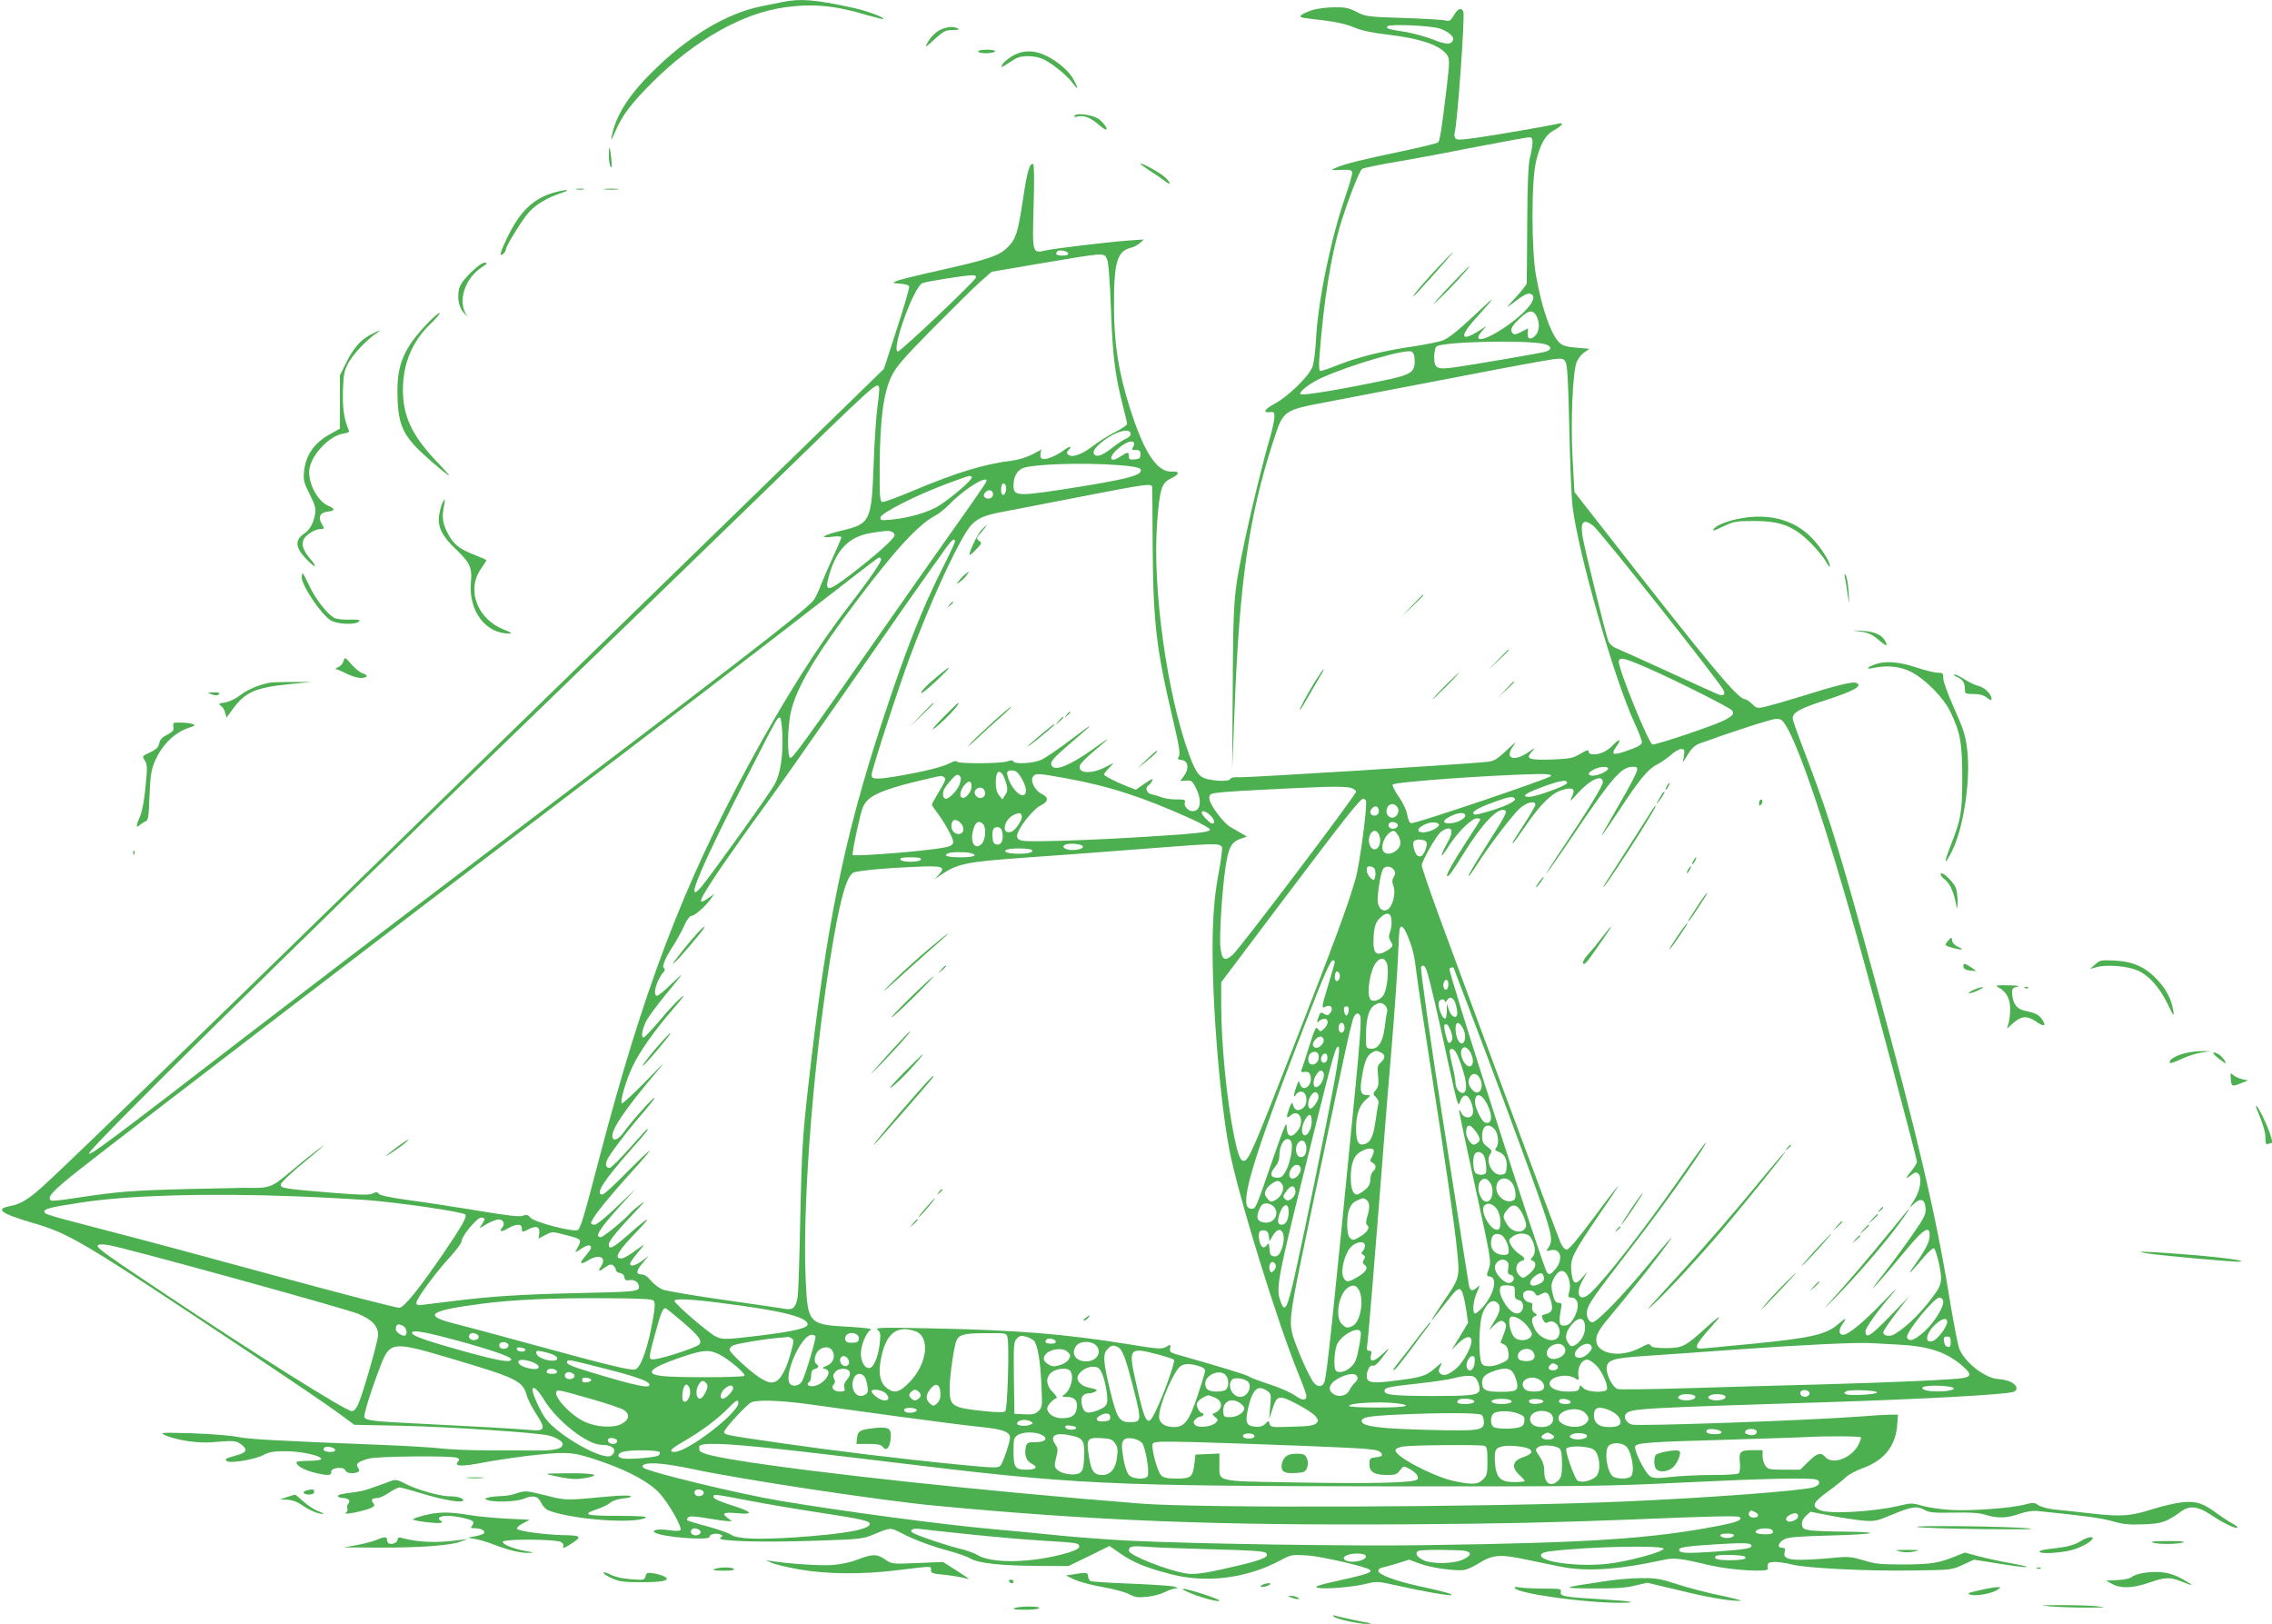 <?xml version="1.0" standalone="no"?>
<!DOCTYPE svg PUBLIC "-//W3C//DTD SVG 20010904//EN"
 "http://www.w3.org/TR/2001/REC-SVG-20010904/DTD/svg10.dtd">
<svg version="1.0" xmlns="http://www.w3.org/2000/svg"
 width="1280pt" height="915pt" viewBox="0 0 1280 915"
 preserveAspectRatio="xMidYMid meet">
<g transform="translate(0,915) scale(0.1,-0.1)"
fill="#4caf50" stroke="none">
<path d="M4410 9139 c-25 -5 -80 -16 -123 -25 -195 -39 -417 -173 -617 -374
-131 -130 -203 -246 -224 -360 -5 -26 -1 -20 18 24 39 93 91 162 210 281 240
239 508 391 749 424 157 22 289 9 461 -44 49 -14 90 -24 92 -22 9 9 -100 49
-184 66 -200 43 -282 50 -382 30z"/>
<path d="M7395 9094 c-27 -9 -56 -22 -64 -29 -11 -11 -4 -14 45 -20 138 -15
199 -27 254 -50 39 -17 101 -30 188 -40 188 -22 299 -61 336 -117 13 -21 13
-40 -4 -183 -28 -236 -38 -297 -48 -307 -5 -5 -94 -27 -198 -49 -217 -45 -332
-73 -377 -94 -32 -14 -32 -15 28 -12 48 2 60 -1 63 -14 2 -9 -16 -70 -38 -135
-82 -236 -156 -596 -166 -809 -3 -60 -12 -129 -20 -152 -19 -52 -138 -168
-215 -209 -56 -30 -67 -51 -24 -46 22 3 25 -1 25 -26 0 -16 -11 -68 -24 -114
-39 -132 -101 -387 -140 -568 -67 -318 -68 -331 -71 -840 l-3 -465 13 330 c28
730 81 1095 217 1515 60 183 51 177 323 229 121 23 443 85 715 137 272 53 518
98 546 101 47 5 53 3 65 -18 9 -17 15 -120 20 -369 4 -190 12 -388 18 -440 31
-261 234 -974 350 -1224 23 -49 41 -97 41 -107 0 -12 -16 -24 -55 -38 -111
-42 -126 -38 -84 20 25 36 11 38 -22 3 -32 -34 -71 -54 -109 -54 -20 0 -30 5
-30 15 0 13 -10 10 -47 -12 -43 -25 -59 -28 -161 -32 -131 -4 -150 4 -111 45
23 25 21 25 -22 -5 -84 -56 -135 -33 -83 37 22 29 13 23 -38 -25 -64 -59 -70
-62 -130 -67 -145 -14 -1327 -87 -1372 -85 -32 2 -51 -1 -54 -9 -4 -14 -70
-15 -127 -2 -49 11 -67 34 -106 140 -124 337 -208 941 -180 1305 15 193 25
225 79 250 47 22 50 41 7 38 -85 -6 -159 104 -239 357 -64 202 -89 357 -90
570 -1 251 17 315 95 334 15 3 37 15 50 26 l24 21 -85 -6 c-113 -8 -414 -44
-469 -56 -76 -17 -75 -19 -68 248 5 143 3 234 -2 238 -19 11 -34 -39 -57 -193
-30 -196 -40 -227 -84 -272 -47 -50 -110 -71 -377 -131 -123 -27 -236 -55
-251 -62 -26 -11 -26 -12 20 -15 25 -2 48 -8 50 -15 3 -7 -28 -114 -69 -239
l-73 -226 -697 -679 c-384 -373 -1249 -1216 -1923 -1873 -1450 -1414 -2041
-1987 -2130 -2064 -73 -65 -119 -91 -173 -101 -86 -16 -54 -41 118 -92 220
-64 268 -92 1235 -736 223 -149 446 -300 495 -337 l91 -67 284 -6 c257 -6 743
-38 809 -54 43 -10 81 -33 81 -48 0 -27 -42 -38 -150 -37 -58 0 -183 1 -278 1
-95 0 -208 5 -251 10 -44 6 -200 15 -348 21 -589 23 -748 32 -807 45 -33 7
-146 16 -251 20 -175 5 -187 4 -157 -10 65 -29 190 -48 271 -40 117 10 131 9
159 -12 38 -29 33 -45 -18 -60 -71 -20 -75 -22 -63 -34 16 -16 159 8 208 34
32 17 58 21 125 21 86 0 200 -25 200 -44 0 -6 -31 -10 -70 -10 -38 0 -70 -4
-70 -8 0 -19 39 -42 95 -57 79 -20 103 -20 101 3 -2 24 71 31 80 8 6 -16 39
-21 68 -10 12 5 13 9 3 25 -14 23 -4 32 58 51 45 14 467 18 499 5 15 -6 16
-10 6 -22 -24 -28 20 -29 164 -1 78 14 210 33 294 41 172 17 199 14 367 -45
147 -52 259 -115 313 -175 55 -63 128 -193 115 -206 -5 -5 -31 -5 -63 0 -56 9
-104 1 -81 -13 42 -27 313 -47 309 -24 -3 14 36 23 60 13 16 -6 16 -7 0 -19
-26 -19 230 -27 544 -16 245 8 259 10 320 35 95 40 94 40 156 8 70 -37 171
-75 277 -103 44 -12 95 -30 113 -41 45 -26 171 -40 377 -41 l174 -1 116 56
116 57 63 -44 c72 -49 138 -77 276 -113 203 -55 434 -26 625 77 58 31 63 32
150 27 78 -5 336 -64 354 -82 13 -14 -27 -27 -169 -58 -125 -28 -150 -36 -127
-42 38 -10 196 3 274 22 60 15 67 14 175 -10 141 -32 299 -60 305 -53 6 6 -44
20 -183 50 -132 29 -229 65 -229 86 0 8 9 16 20 18 11 2 50 12 87 24 l67 21
56 -21 c64 -25 214 -46 258 -36 16 3 50 19 74 34 80 51 122 55 264 25 68 -14
158 -33 199 -41 146 -30 329 -18 582 38 62 13 94 9 268 -32 113 -26 322 -39
320 -19 -5 33 1 39 40 39 21 0 64 -6 94 -14 80 -21 425 -38 681 -34 219 3 220
3 283 32 l63 29 133 -21 c72 -12 145 -22 161 -21 17 1 -17 9 -75 20 -58 10
-142 28 -188 40 l-83 22 -52 -21 c-96 -39 -139 -45 -292 -46 -129 0 -161 3
-225 23 -59 18 -87 22 -140 17 -261 -24 -318 -18 -306 29 5 21 3 25 -15 25
-30 0 -20 32 16 49 22 11 89 16 252 20 122 3 225 9 229 14 4 4 -60 7 -142 8
-82 0 -169 4 -194 7 -39 6 -45 11 -48 32 -2 17 6 34 22 50 l26 23 113 -22 c62
-12 144 -24 183 -28 65 -5 76 -3 160 32 112 47 142 52 185 29 29 -16 54 -18
164 -16 95 2 144 -1 180 -12 68 -21 121 -20 191 5 39 13 74 19 104 16 257 -26
356 -39 420 -57 60 -18 95 -21 175 -18 105 4 131 13 215 74 46 33 93 28 164
-19 71 -47 135 -79 149 -74 7 2 -4 12 -23 22 -19 10 -59 36 -88 57 -80 59
-116 71 -192 65 -36 -3 -110 -20 -165 -37 -129 -42 -184 -46 -351 -27 -77 9
-169 19 -205 22 -37 4 -77 14 -93 24 -24 16 -32 17 -77 5 -79 -21 -303 -37
-414 -31 -55 3 -129 13 -163 23 -59 17 -67 17 -136 0 -147 -34 -398 -48 -446
-23 -45 23 -36 42 47 103 43 31 90 69 104 83 15 14 56 36 92 49 120 43 185
123 195 239 l5 63 -40 0 c-21 0 -97 -4 -169 -10 -298 -23 -1248 -56 -1290 -46
-32 8 -51 44 -32 62 28 28 70 31 1121 64 538 17 993 42 1055 57 35 8 28 41
-13 59 -19 7 -47 14 -62 14 -77 1 -201 99 -227 178 -8 26 -34 160 -56 297 -75
458 -182 913 -409 1745 -195 718 -261 933 -377 1240 -87 230 -94 251 -94 265
0 31 43 55 179 98 169 55 220 84 177 100 -19 8 -109 -14 -294 -72 -87 -27
-181 -54 -210 -61 -52 -12 -54 -12 -81 14 -15 14 -32 26 -37 26 -43 0 -180
165 -842 1012 l-122 156 -10 184 c-12 214 0 494 23 549 8 19 27 44 43 54 l29
20 -72 6 c-52 4 -78 11 -94 25 -49 44 -101 189 -135 379 -27 147 -27 538 0
647 25 101 52 148 104 176 43 24 56 43 25 36 -57 -13 -356 -65 -457 -79 -99
-14 -120 -15 -127 -3 -5 7 -7 20 -4 28 16 59 59 657 49 684 -10 26 -31 18 -53
-20 -19 -32 -25 -35 -49 -29 -15 4 -121 10 -237 14 -202 6 -212 8 -262 34 -44
22 -65 27 -125 26 -40 0 -95 -7 -123 -15z m717 -105 c43 -14 81 -45 75 -62
-10 -30 -36 -30 -113 0 -44 17 -113 36 -154 43 -98 15 -112 19 -104 32 9 14
248 4 296 -13z m522 -644 c-1 -17 -7 -55 -15 -85 -9 -39 -14 -148 -15 -375 -1
-176 -2 -325 -3 -332 -1 -7 -29 -43 -63 -80 -52 -56 -56 -62 -23 -37 67 52 91
65 109 58 47 -18 -22 -105 -155 -194 -113 -75 -180 -82 -116 -11 l22 25 -35
-23 c-116 -74 -122 -38 -13 80 94 104 102 119 23 43 -124 -117 -183 -166 -219
-181 -19 -8 -93 -23 -165 -34 -167 -24 -318 -61 -427 -105 -48 -19 -92 -34
-99 -34 -9 0 -11 21 -6 88 23 299 63 553 115 728 38 128 108 309 124 322 7 5
95 24 197 41 102 17 309 56 460 86 151 29 282 53 290 52 10 -2 15 -13 14 -32z
m-2616 -622 c2 -9 -8 -13 -32 -13 -34 0 -44 8 -29 24 11 11 56 2 61 -11z m219
-34 c8 -16 16 -120 22 -285 10 -264 22 -361 66 -536 14 -53 25 -101 25 -107 0
-6 -30 -26 -67 -45 -38 -19 -95 -55 -127 -80 -61 -47 -119 -67 -139 -47 -8 8
-8 14 1 23 25 25 11 28 -21 4 -43 -33 -105 -59 -124 -51 -10 3 -14 14 -11 29
l5 23 -53 -28 c-30 -15 -78 -30 -111 -34 -153 -18 -312 -66 -557 -169 -87 -37
-166 -66 -175 -64 -14 3 -16 26 -15 209 2 259 22 407 66 498 25 53 66 101 232
269 111 112 231 231 267 263 l66 58 264 45 c385 65 368 64 386 25z m-739 -103
c-4 -19 -423 -416 -439 -416 -42 0 88 364 138 385 21 9 234 43 276 44 20 1 27
-3 25 -13z m3161 -222 c17 -38 13 -82 -10 -105 -26 -26 -45 -20 -42 14 l2 27
-39 -20 c-32 -16 -40 -17 -50 -5 -14 17 -3 39 42 81 52 50 77 51 97 8z m41
-152 c43 -10 46 -33 5 -44 -34 -9 -401 -72 -513 -88 -97 -13 -112 -6 -112 59
0 27 6 53 13 59 32 27 504 38 607 14z m-730 -96 c0 -67 -20 -78 -205 -116
-227 -47 -429 -80 -438 -71 -12 12 49 60 118 92 161 73 476 165 507 148 13 -7
18 -22 18 -53z m-3017 -149 c2 -6 -2 -53 -9 -103 -7 -50 -18 -199 -22 -330
-12 -321 -19 -335 -179 -373 -102 -24 -137 -46 -55 -35 33 4 52 3 52 -3 0 -6
-21 -55 -46 -109 -25 -55 -57 -128 -71 -164 -13 -36 -32 -73 -41 -84 -64 -71
-450 -369 -2012 -1551 -377 -285 -905 -688 -1173 -894 -765 -590 -891 -684
-896 -670 -7 21 1062 1075 2514 2479 418 404 992 960 1275 1235 657 640 651
634 663 602z m1417 -263 c0 -8 -12 -20 -27 -26 -16 -7 -46 -27 -68 -44 -53
-42 -83 -57 -101 -50 -23 9 -16 32 21 65 76 67 175 98 175 55z m14 -72 c-10
-15 -8 -18 15 -17 21 0 26 -5 26 -25 0 -21 -5 -26 -32 -28 -28 -3 -33 0 -33
17 0 26 -7 26 -45 1 -16 -11 -36 -20 -42 -20 -37 0 12 63 72 94 35 18 56 6 39
-22z m-90 -102 c123 -9 148 -18 127 -43 -16 -20 -109 -42 -324 -77 -369 -59
-387 -59 -387 5 0 47 17 80 49 96 48 24 340 34 535 19z m-819 -69 c6 -11 -104
-107 -180 -157 -57 -38 -169 -71 -269 -81 -63 -6 -68 -5 -65 13 5 25 205 126
372 188 136 50 134 50 142 37z m81 -26 c-3 -8 -81 -122 -174 -252 -93 -131
-301 -427 -462 -658 -370 -531 -452 -645 -467 -645 -19 0 -17 178 3 260 32
140 142 324 382 640 213 282 339 417 433 466 18 9 55 39 83 68 84 86 220 167
202 121z m112 -46 c-5 -35 -28 -36 -28 -1 0 16 3 32 7 35 11 12 25 -9 21 -34z
m823 19 c1 -7 2 -164 3 -348 3 -419 21 -569 113 -959 36 -151 43 -198 35 -212
-10 -15 -7 -18 16 -21 36 -4 43 -49 12 -90 l-21 -28 33 2 c30 3 35 -1 56 -42
35 -70 26 -130 -19 -130 -25 0 -51 29 -44 49 5 15 -2 18 -47 17 -29 0 -66 5
-83 12 -16 6 -42 14 -57 17 -28 5 -39 37 -18 50 5 3 15 15 21 26 8 16 -2 12
-41 -15 l-51 -35 -50 19 c-67 27 -129 59 -129 67 0 4 12 20 28 36 l27 29 -52
-26 c-78 -39 -153 -33 -139 12 4 11 40 48 81 82 41 34 75 63 75 65 0 2 -35
-21 -77 -52 -145 -103 -234 -136 -241 -87 -2 16 22 42 100 109 154 132 156
137 14 30 -71 -54 -148 -106 -170 -116 -45 -20 -152 -26 -158 -8 -2 7 -12 7
-31 0 -37 -14 -287 -15 -287 -1 0 6 -18 1 -40 -10 -44 -23 -157 -50 -308 -75
-106 -17 -132 -16 -132 9 0 25 150 487 216 664 108 290 243 588 320 709 41 64
82 87 195 108 46 9 242 46 434 84 369 72 414 79 416 59z m-896 -43 c0 -22 -31
-33 -48 -16 -7 7 -6 15 3 26 17 21 45 15 45 -10z m3381 -177 c40 -32 703 -868
733 -925 13 -25 2 -36 -26 -26 -10 3 -137 61 -283 128 -146 67 -279 127 -297
134 -18 7 -36 24 -42 39 -15 38 -138 537 -146 594 -12 80 7 98 61 56z m-3952
-34 c9 -3 16 -12 16 -19 0 -19 -108 -115 -245 -220 -131 -100 -149 -102 -127
-17 42 157 116 232 249 251 78 12 89 12 107 5z m356 -55 c0 -7 -31 -73 -69
-148 -116 -229 -211 -470 -339 -861 -217 -659 -317 -1152 -418 -2055 -32 -285
-37 -364 -45 -725 -4 -223 -11 -429 -14 -458 -8 -62 -25 -83 -63 -77 -15 3
-170 25 -344 50 -175 25 -335 52 -355 60 -21 9 -50 31 -66 50 -18 23 -37 35
-53 35 -33 0 -31 22 9 67 l32 38 -37 -28 c-38 -28 -68 -35 -68 -16 0 6 19 34
43 62 41 50 41 51 9 27 -61 -45 -87 -60 -104 -60 -41 0 -15 44 91 153 36 37
62 67 57 67 -4 0 -40 -28 -80 -63 -110 -98 -136 -113 -136 -78 0 19 45 75 154
190 52 55 55 60 20 33 -22 -17 -47 -39 -55 -48 -29 -35 -150 -134 -164 -134
-38 0 -9 46 117 185 l82 90 -107 -102 c-62 -60 -116 -103 -127 -103 -11 0 -20
4 -20 9 0 23 85 130 237 298 51 56 93 106 93 110 0 4 -57 -49 -126 -119 -69
-71 -132 -128 -140 -128 -44 0 7 79 165 258 83 93 97 112 88 112 -2 0 -47 -50
-101 -110 -54 -61 -104 -110 -111 -110 -20 0 -26 15 -16 42 11 30 112 163 202
267 39 45 69 84 67 87 -6 5 -134 -138 -174 -195 -31 -44 -64 -55 -64 -21 0 45
73 151 233 342 78 92 77 91 -47 -36 -70 -71 -129 -126 -133 -122 -11 11 25
135 63 212 36 76 121 197 213 304 77 89 92 111 47 70 -21 -19 -73 -75 -114
-125 -42 -49 -80 -90 -86 -90 -16 0 -9 43 14 91 11 22 57 85 102 140 118 144
119 145 42 72 -38 -38 -75 -68 -82 -68 -27 0 -5 86 35 132 9 10 11 18 4 23
-14 8 5 55 55 132 20 32 48 82 60 111 13 29 30 52 39 52 18 0 78 52 108 94
l22 31 -32 -23 c-72 -51 -58 -18 68 169 62 90 167 239 236 332 68 92 280 394
472 670 301 434 397 571 564 805 31 42 47 53 47 31z m-416 -98 c7 -10 -65
-114 -180 -263 -174 -223 -367 -529 -566 -896 -372 -686 -595 -1273 -843
-2222 -83 -318 -103 -386 -119 -399 -19 -16 -246 43 -268 69 -13 16 -21 18
-42 11 -18 -8 -86 0 -258 29 -128 21 -303 48 -388 59 -100 14 -159 26 -165 35
-9 11 -15 12 -35 2 -20 -10 -68 -9 -240 5 -265 22 -282 25 -278 47 2 9 44 50
93 92 154 128 183 154 110 99 -38 -29 -104 -82 -145 -117 -111 -94 -119 -97
-260 -94 -8 0 -157 -3 -330 -7 -310 -8 -383 -14 -629 -51 -68 -11 -128 -17
-133 -14 -27 17 9 56 162 176 305 240 1906 1466 2595 1988 576 436 1404 1071
1705 1306 107 84 198 153 202 153 4 1 9 -3 12 -8z m4324 -617 c169 -75 455
-219 469 -236 16 -19 6 -31 -45 -57 -59 -30 -392 -142 -403 -135 -25 15 -189
420 -189 466 0 29 31 22 168 -38z m-4880 -375 c4 -120 -12 -221 -44 -278 -27
-51 -368 -526 -415 -580 -98 -111 -2 113 292 687 137 268 140 273 154 269 5
-2 11 -46 13 -98z m5657 47 c78 -133 227 -577 395 -1176 85 -301 340 -1259
340 -1276 0 -6 -13 -28 -30 -49 -37 -46 -38 -53 -4 -26 22 17 30 19 41 9 23
-19 12 -95 -22 -148 l-28 -45 26 23 c37 35 61 26 65 -23 3 -36 -5 -52 -69
-145 -40 -58 -114 -159 -166 -225 -72 -92 -80 -105 -34 -54 33 36 102 117 154
180 108 132 146 153 137 74 -3 -29 -32 -81 -85 -155 -47 -66 -28 -49 56 50 25
29 50 51 55 47 6 -3 19 -45 29 -91 21 -104 17 -117 -67 -222 -56 -69 -121
-131 -180 -168 -29 -19 -68 -14 -68 8 0 8 33 56 72 107 l73 94 -111 -114
c-107 -110 -134 -126 -134 -81 0 20 67 114 159 220 30 36 3 10 -62 -57 -111
-115 -194 -183 -224 -183 -24 0 -26 28 -3 60 27 38 20 38 -24 0 -66 -58 -152
-78 -476 -110 -113 -11 -231 -22 -262 -25 -52 -5 -58 -4 -58 12 0 11 30 51 66
91 36 40 63 72 59 72 -4 0 -37 -27 -73 -60 -118 -107 -133 -114 -224 -115 -58
0 -81 4 -88 14 -7 13 -16 11 -57 -11 -124 -67 -269 -32 -248 61 3 17 23 50 43
75 158 189 338 418 375 476 16 25 -33 -31 -119 -136 -148 -180 -297 -334 -323
-334 -15 0 -31 25 -31 47 0 48 14 68 277 409 151 196 348 472 388 544 22 41
-24 -21 -142 -190 -199 -284 -414 -561 -501 -643 -61 -59 -92 -11 -46 70 l27
48 -31 -35 c-38 -44 -53 -33 -60 44 -5 67 9 95 165 324 58 83 102 152 100 152
-2 0 -65 -81 -138 -180 -88 -118 -140 -180 -152 -180 -12 0 -25 15 -37 43 -17
40 -477 1275 -681 1831 -54 148 -99 279 -99 290 0 25 79 163 106 188 11 9 28
18 39 20 29 5 30 -26 2 -75 -25 -43 -39 -77 -33 -77 2 0 23 29 46 65 48 73
123 145 151 145 11 0 19 -3 19 -6 0 -4 -34 -58 -75 -120 -77 -118 -119 -193
-112 -200 6 -7 29 25 92 126 100 163 192 261 230 246 20 -7 13 -21 -112 -218
-52 -82 -93 -151 -90 -154 2 -3 24 26 47 63 64 102 204 286 245 321 36 32 85
43 85 19 0 -7 -26 -53 -58 -102 -75 -116 -74 -115 -68 -115 3 0 33 42 68 93
87 127 151 190 211 207 61 17 75 6 52 -41 -14 -29 -8 -25 34 22 70 78 141 110
141 62 0 -20 -80 -151 -218 -358 -63 -93 -107 -163 -99 -155 8 8 84 116 167
240 206 304 256 360 319 360 46 0 45 -1 -150 -340 -50 -85 -21 -48 73 95 114
173 162 232 212 257 22 11 58 36 79 54 20 19 47 34 58 34 19 0 21 -4 16 -37
l-6 -38 29 46 c18 30 40 51 62 59 181 66 409 140 435 140 27 0 36 -6 58 -44z
m-1005 -236 c0 -14 -55 -40 -85 -40 -33 0 -32 16 3 34 31 17 82 21 82 6z
m-3334 -18 c21 -13 54 -77 54 -104 0 -58 -63 -21 -95 55 -9 21 -13 42 -10 47
7 12 35 13 51 2z m-78 -14 c5 -7 15 -31 21 -53 9 -32 8 -44 -6 -64 l-16 -25
-18 23 c-13 15 -19 39 -19 70 0 60 14 78 38 49z m-241 -54 c-10 -33 -57 -84
-78 -84 -17 0 -22 31 -9 55 7 13 26 38 42 55 22 25 32 29 42 21 11 -9 12 -19
3 -47z m600 31 c246 -45 432 -106 701 -227 62 -28 111 -56 109 -62 -5 -15 -68
-22 -372 -41 -326 -20 -653 -30 -688 -21 -19 4 -27 13 -27 27 0 35 86 147 131
170 47 23 49 47 6 67 -37 18 -65 75 -47 97 16 20 25 19 187 -10z m2731 13 c-5
-13 -765 -270 -788 -266 -9 2 -17 21 -22 48 -5 28 -24 68 -49 103 -23 33 -37
63 -33 67 15 15 556 54 817 59 57 1 78 -2 75 -11z m-3419 -7 c12 -8 7 -22 -27
-78 -23 -38 -42 -72 -42 -76 0 -4 16 -28 36 -54 19 -25 48 -72 64 -104 37 -73
32 -77 -99 -94 -136 -18 -440 -40 -447 -32 -3 3 8 68 25 144 28 126 33 141 65
170 37 35 132 69 301 108 120 28 107 27 124 16z m154 -57 c-2 -30 -38 -68 -54
-58 -15 9 -10 40 12 68 26 33 45 29 42 -10z m3355 24 c-5 -16 -172 -76 -210
-77 -49 -2 -30 17 50 47 113 44 167 54 160 30z m-3278 -58 c0 -23 -28 -34 -46
-19 -19 16 -17 36 3 48 21 11 43 -3 43 -29z m2064 30 c14 -5 26 -14 26 -20 0
-18 -655 -884 -695 -919 -45 -39 -60 -31 -69 38 -8 59 9 329 29 460 16 107 33
138 86 156 l34 12 -33 19 c-18 11 -46 27 -62 36 -35 20 -106 113 -115 150 -5
20 -2 29 12 36 10 6 124 15 253 21 129 7 260 13 290 14 134 7 221 6 244 -3z
m921 -60 c8 -13 -54 -43 -141 -69 -80 -24 -94 -25 -94 -11 0 13 49 38 130 66
71 26 96 29 105 14z m-840 -10 c11 -17 -35 -364 -59 -445 -48 -162 -113 -338
-344 -930 -237 -608 -258 -655 -286 -655 -19 0 -33 38 -55 148 -40 198 -71
515 -71 732 l0 126 348 462 c346 459 435 572 452 572 5 0 11 -4 15 -10z m173
-32 c30 -30 -11 -85 -44 -57 -25 21 -11 69 21 69 6 0 16 -5 23 -12z m-100 -23
c4 -20 -15 -36 -35 -28 -16 6 -17 25 -1 41 16 16 32 10 36 -13z m-951 -27 c24
-22 31 -48 13 -48 -13 0 -60 49 -60 61 0 16 23 9 47 -13z m-1061 -3 c8 -19
-34 -83 -58 -91 -63 -20 -41 76 22 99 25 9 30 8 36 -8z m2498 6 c10 -15 -31
-43 -72 -48 -54 -7 -62 11 -15 36 40 21 78 27 87 12z m-2840 -50 c21 -24 17
-54 -7 -59 -24 -5 -47 16 -47 43 0 40 26 47 54 16z m124 -3 c20 -20 15 -92 -9
-114 -43 -39 -69 23 -40 99 11 29 30 34 49 15z m2337 -8 c0 -18 -33 -26 -47
-12 -6 6 -7 15 -3 22 10 16 50 8 50 -10z m232 4 c2 -6 -12 -19 -31 -28 -70
-33 -122 -8 -53 27 35 18 78 18 84 1z m-2461 -39 c10 -42 -3 -77 -29 -73 -17
2 -23 11 -25 36 -4 45 3 62 27 62 14 0 23 -9 27 -25z m2125 -22 c13 -35 -2
-78 -27 -78 -26 0 -41 46 -26 80 15 33 40 32 53 -2z m103 5 c9 -12 16 -33 16
-45 0 -49 -77 -85 -98 -46 -13 21 4 72 30 96 26 22 34 22 52 -5z m162 -43 c8
-19 -13 -72 -31 -79 -8 -3 -18 1 -23 7 -15 17 -25 64 -17 76 10 17 65 13 71
-4z m-1938 -20 c20 -20 -69 -34 -98 -15 -13 9 -13 11 0 20 15 11 86 7 98 -5z
m786 -5 c4 -5 -4 -73 -19 -152 -19 -102 -28 -192 -32 -313 -11 -327 34 -930
92 -1237 47 -252 271 -978 391 -1270 24 -59 44 -114 44 -122 0 -28 -22 -28
-63 1 -23 17 -87 45 -142 63 -55 18 -110 38 -121 46 -18 11 -154 52 -413 126
-27 8 -32 14 -29 32 5 22 4 23 -22 8 -24 -14 -43 -13 -221 16 -353 57 -630 79
-1099 88 -287 6 -323 5 -306 -8 16 -13 18 -23 13 -69 -7 -71 -28 -129 -50
-143 -27 -16 -57 24 -57 78 0 47 30 119 55 134 12 6 -24 11 -121 17 -229 12
-234 17 -245 270 -20 447 50 1303 157 1915 43 248 79 364 115 375 33 11 186
25 335 31 167 8 184 2 143 -44 l-24 -26 30 21 c101 69 141 77 505 103 157 11
429 31 605 45 455 35 456 35 479 15z m-1070 -19 c9 -13 -19 -21 -74 -21 -27 0
-55 3 -64 6 -33 13 -2 24 64 24 38 0 71 -4 74 -9z m-346 -17 c46 -13 19 -24
-58 -24 -72 0 -101 10 -67 23 17 8 98 8 125 1z m-280 -36 c-3 -8 -24 -13 -58
-13 -34 0 -55 5 -57 13 -4 9 12 12 57 12 45 0 61 -3 58 -12z m2560 -66 c2 -13
1 -30 -2 -39 -6 -14 -9 -14 -26 2 -11 10 -20 29 -20 42 0 20 4 24 23 21 14 -2
23 -11 25 -26z m106 6 c8 -13 8 -23 -2 -39 -10 -16 -10 -27 -1 -53 14 -39 -5
-112 -33 -130 -26 -16 -52 4 -56 44 -4 39 15 155 29 182 12 23 47 20 63 -4z
m-14 -294 c0 -18 -4 -44 -10 -59 -7 -19 -6 -32 5 -49 14 -21 13 -24 -2 -39
-10 -8 -30 -20 -45 -26 -37 -14 -52 7 -50 71 2 77 11 105 44 133 37 31 58 20
58 -31z m88 -71 c31 -76 40 -112 52 -213 6 -52 38 -266 71 -475 85 -541 146
-961 159 -1101 14 -143 14 -144 -84 -286 -36 -54 -64 -98 -62 -98 2 0 31 35
64 78 78 101 90 112 106 90 7 -9 18 -54 25 -99 l12 -81 -46 -77 -47 -76 40 39
c42 40 72 44 72 9 0 -34 -47 -118 -83 -150 -45 -39 -75 -49 -93 -31 -11 11
-11 18 1 41 13 26 11 25 -31 -12 -50 -43 -76 -52 -236 -71 -118 -15 -148 -10
-148 26 0 35 19 67 35 60 9 -3 27 12 46 37 54 70 55 74 7 28 -48 -45 -74 -48
-64 -5 5 18 2 24 -10 24 -14 0 -16 7 -10 43 5 38 33 372 87 1062 11 143 33
420 50 615 16 195 32 420 35 500 3 80 7 151 10 158 7 24 22 11 42 -35z m-117
-155 c17 -32 5 -156 -19 -188 -22 -28 -61 -38 -73 -18 -21 32 0 161 32 203 25
31 45 32 60 3z m-291 3 c0 -5 -16 -60 -35 -124 -41 -135 -42 -141 -16 -128 28
15 46 -9 26 -35 -12 -16 -17 -17 -35 -6 -18 11 -21 10 -30 -13 -13 -35 -13
-42 2 -27 7 7 20 12 30 12 25 0 23 -32 -3 -56 -20 -18 -21 -18 -34 -1 -11 16
-17 4 -49 -97 -20 -64 -39 -123 -43 -131 -4 -11 -1 -16 8 -15 28 4 37 0 42
-21 14 -53 -42 -98 -59 -46 -7 20 -8 20 -20 -13 -16 -44 -18 -73 -3 -47 5 9
18 17 28 17 36 0 43 -70 10 -94 -26 -18 -45 -12 -54 17 -6 20 -7 19 -20 -13
-20 -53 -19 -67 4 -46 52 47 86 -34 38 -89 -34 -40 -57 -29 -58 27 0 36 -13 5
-78 -182 -98 -285 -96 -280 -121 -280 -77 0 -10 233 301 1037 107 278 144 363
159 363 5 0 10 -4 10 -9z m519 -53 c19 -60 58 -230 117 -502 54 -248 59 -266
69 -235 16 48 42 49 61 4 22 -53 16 -90 -16 -90 -16 0 -29 8 -37 25 -7 14 -13
20 -13 13 0 -6 41 -200 91 -430 89 -408 91 -419 77 -460 -15 -41 -14 -42 6
-45 46 -7 22 -104 -43 -175 -16 -18 -35 -33 -40 -33 -18 0 -12 72 10 119 18
42 19 44 1 28 -26 -24 -40 -21 -46 11 -3 15 -28 173 -56 352 -28 179 -69 440
-91 580 -68 429 -128 853 -123 862 10 16 23 7 33 -24z m151 18 c0 -1 36 -95
79 -208 107 -278 352 -938 417 -1128 57 -165 63 -202 38 -238 -15 -22 -15 -23
10 -16 60 15 76 -53 27 -108 -26 -29 -31 -31 -45 -18 -21 22 -559 1697 -550
1712 5 8 24 11 24 4z m-642 -52 c-5 -28 -28 -29 -28 -1 0 13 3 27 7 31 10 10
25 -10 21 -30z m612 -38 c0 -14 -5 -28 -10 -31 -13 -8 -24 20 -16 40 9 24 26
17 26 -9z m39 -107 c6 -18 11 -43 11 -56 0 -37 -33 -25 -47 17 l-12 35 0 -43
c-1 -30 -5 -42 -13 -40 -17 6 -39 73 -32 93 7 18 34 20 34 3 0 -7 5 -5 11 5
15 26 36 20 48 -14z m-394 -15 c8 -9 13 -24 10 -33 -3 -9 -9 -50 -14 -90 -11
-84 -38 -124 -81 -119 -25 3 -25 4 -24 89 2 90 18 139 51 158 25 15 39 13 58
-5z m-207 -29 c-2 -14 -7 -26 -13 -26 -5 0 -11 12 -13 26 -2 18 1 25 13 25 12
0 15 -7 13 -25z m66 -30 c6 -17 -3 -152 -29 -415 -128 -1308 -161 -1625 -175
-1650 -16 -30 -45 -24 -68 14 -39 66 -103 220 -114 273 -15 73 -6 129 97 619
135 640 215 1015 226 1059 6 22 15 57 20 78 10 38 32 49 43 22z m-89 -65 c0
-27 -22 -39 -31 -16 -8 22 3 49 19 43 6 -2 12 -14 12 -27z m679 -46 c1 -47
-24 -58 -42 -19 -13 29 -16 78 -5 89 14 14 46 -33 47 -70z m-81 29 c10 -27 12
-43 5 -57 -5 -10 -13 -14 -18 -10 -10 13 -29 92 -22 99 12 11 20 3 35 -32z
m-719 -42 c17 -27 -33 -71 -53 -48 -8 10 -6 19 5 35 16 23 39 29 48 13z m66
-232 c-40 -222 -168 -847 -223 -1094 -46 -204 -59 -228 -85 -150 -25 73 -13
130 189 940 112 451 127 501 141 487 6 -6 -1 -70 -22 -183z m765 150 c18 -33
17 -70 -1 -76 -27 -9 -63 58 -50 92 9 25 34 17 51 -16z m-67 -31 c44 -111 54
-186 26 -195 -19 -6 -44 26 -44 55 0 15 -8 62 -19 104 -10 43 -16 80 -13 83
15 15 32 0 50 -47z m-788 7 c0 -27 -24 -49 -45 -41 -20 7 -19 53 2 64 24 14
43 4 43 -23z m351 25 c25 -14 24 -32 -2 -56 -19 -17 -20 -26 -15 -76 4 -46 2
-61 -13 -79 -17 -21 -17 -23 1 -41 11 -11 17 -26 14 -33 -2 -7 -10 -51 -16
-97 -13 -90 -28 -123 -60 -133 -37 -12 -50 11 -50 87 0 80 19 133 58 165 25
21 26 23 6 23 -37 0 -44 20 -33 91 14 90 27 127 52 144 25 18 32 18 58 5z
m-303 -36 c-4 -23 -26 -30 -34 -10 -8 20 15 51 29 37 5 -5 7 -17 5 -27z m-23
-75 c10 -14 -2 -55 -21 -73 -33 -33 -47 15 -18 59 18 27 29 31 39 14z m874
-22 c38 -46 12 -119 -29 -82 -26 24 -33 50 -20 75 12 23 33 26 49 7z m-901
-113 c3 -23 -35 -77 -49 -69 -14 9 -11 48 7 73 18 27 38 24 42 -4z m950 -44
c34 -67 28 -119 -12 -104 -19 7 -56 83 -56 115 0 56 37 50 68 -11z m-988 -99
c0 -47 -33 -95 -49 -71 -12 17 -5 55 15 88 21 33 34 27 34 -17z m928 -61 c25
-37 24 -48 -2 -64 -14 -9 -21 -6 -37 13 -10 13 -19 35 -19 50 0 52 23 52 58 1z
m102 18 c22 -24 27 -87 8 -106 -8 -8 -5 -14 15 -21 34 -13 49 -43 45 -89 -3
-32 -7 -37 -30 -40 -49 -6 -92 74 -62 117 11 16 9 21 -16 40 -24 17 -30 29
-30 59 0 61 33 80 70 40z m-1144 -131 c-4 -30 -17 -75 -29 -99 -19 -36 -27
-43 -52 -43 -39 0 -43 24 -11 61 16 20 24 42 24 66 0 61 35 109 61 84 10 -11
12 -28 7 -69z m84 24 c0 -35 -14 -54 -36 -49 -26 4 -31 60 -8 82 21 22 44 5
44 -33z m380 -16 c0 -8 -6 -24 -12 -36 -11 -17 -10 -22 5 -30 21 -12 22 -32 2
-49 -8 -7 -15 -27 -15 -45 0 -25 -8 -40 -31 -59 -17 -14 -37 -26 -44 -26 -22
0 -35 34 -35 92 0 81 16 126 53 148 39 24 77 26 77 5z m620 -26 c6 -11 12 -39
13 -62 2 -37 -1 -42 -21 -45 -13 -2 -30 2 -38 8 -14 13 -19 75 -8 104 9 23 41
20 54 -5z m-1032 -72 c4 -21 -24 -57 -45 -57 -22 0 -26 28 -8 56 18 28 48 29
53 1z m1066 -79 c27 -38 14 -108 -19 -108 -36 0 -61 84 -35 115 18 21 36 19
54 -7z m120 3 c24 -26 33 -90 15 -102 -39 -24 -99 17 -99 69 0 51 50 71 84 33z
m-1290 -14 c15 -24 -4 -68 -37 -87 -27 -14 -29 -14 -47 8 -16 19 -17 27 -8 48
12 25 55 55 72 50 5 -1 14 -10 20 -19z m74 -35 c5 -30 -35 -67 -54 -51 -19 15
-18 21 7 53 24 30 42 30 47 -2z m-5633 -32 c138 -5 313 -15 390 -20 188 -14
558 -68 567 -83 9 -14 -21 -67 -123 -217 -137 -200 -221 -305 -249 -308 -14
-1 -315 76 -670 173 -355 97 -775 210 -935 251 -396 103 -395 103 -395 119 0
15 38 24 200 49 266 42 725 55 1215 36z m6031 -18 c20 -14 23 -42 9 -89 -10
-33 -11 -49 -4 -54 20 -12 4 -41 -37 -65 -38 -23 -43 -23 -58 -9 -11 11 -16
34 -16 74 0 80 16 120 54 137 37 16 38 16 52 6z m-522 -38 c38 -37 7 -97 -47
-92 -42 4 -53 25 -34 71 12 29 22 37 41 37 13 0 32 -7 40 -16z m1258 -14 c26
-35 29 -113 6 -118 -40 -8 -102 104 -76 135 16 20 48 12 70 -17z m-1172 -16
c0 -45 -15 -74 -40 -74 -24 0 -26 26 -6 75 20 47 46 47 46 -1z m1318 -14 c12
-25 21 -54 20 -64 -7 -49 -77 -45 -108 7 -25 40 -25 48 1 81 31 39 59 31 87
-24z m-5848 -28 c0 -4 -7 -18 -16 -31 -17 -24 -17 -24 28 3 25 14 55 26 67 26
26 0 38 -25 21 -45 -21 -25 -5 -28 31 -6 45 27 79 28 79 1 0 -24 3 -24 41 -4
41 21 62 12 57 -25 l-4 -29 38 20 c38 20 40 20 108 2 94 -24 97 -26 80 -61 -8
-15 -16 -32 -18 -36 -2 -4 13 4 33 18 35 23 55 25 55 5 0 -5 -14 -25 -31 -45
-38 -43 -32 -55 14 -26 63 39 107 18 73 -34 -20 -30 -13 -32 25 -4 24 17 33
18 44 9 8 -7 15 -18 15 -26 0 -7 10 -14 23 -16 13 -2 23 -11 25 -24 2 -16 8
-20 28 -16 28 5 54 -13 54 -38 0 -26 -20 -28 -335 -35 -326 -7 -499 -18 -720
-46 -88 -11 -169 -21 -180 -22 -13 -1 -20 4 -19 15 2 24 111 171 188 255 36
39 66 79 66 89 0 29 87 134 110 134 11 0 20 -3 20 -8z m4418 -96 l4 -29 19 32
c49 81 87 -9 40 -97 -8 -16 -20 -22 -34 -20 -18 2 -23 11 -25 42 -3 34 -5 36
-16 20 -17 -23 -34 -11 -42 31 -7 41 1 57 29 53 16 -2 23 -11 25 -32z m1307 8
c20 -8 45 -56 45 -89 0 -21 -5 -25 -28 -25 -43 0 -72 26 -72 64 0 45 19 63 55
50z m169 -16 c25 -40 30 -87 12 -107 -15 -17 -15 -19 -1 -24 25 -10 17 -43
-16 -71 -37 -31 -41 -32 -64 -6 -22 24 -13 66 15 75 27 9 25 17 -11 40 -17 11
-37 33 -46 49 -15 28 -14 31 7 48 32 26 86 24 104 -4z m-934 -46 c0 -10 -6
-24 -12 -30 -10 -10 -10 -15 2 -22 12 -7 12 -13 4 -27 -9 -14 -8 -21 5 -30 22
-16 6 -41 -45 -70 -50 -29 -62 -29 -76 2 -16 35 6 126 39 165 29 35 83 43 83
12z m-7007 -13 c325 -82 1276 -346 1335 -371 79 -33 112 -68 112 -120 0 -33
-84 -325 -110 -385 -13 -29 -25 -43 -38 -43 -33 0 -538 317 -1055 662 -308
205 -377 254 -377 268 0 15 45 12 133 -11z m7814 -114 c-4 -27 -2 -34 15 -38
26 -7 20 -41 -8 -45 -25 -4 -72 41 -81 76 -8 35 29 67 59 51 16 -9 19 -18 15
-44z m-1310 19 c3 -8 -1 -23 -10 -32 -15 -14 -17 -14 -23 1 -8 21 1 47 16 47
6 0 13 -7 17 -16z m1651 -78 c8 -27 9 -49 3 -72 -8 -29 -7 -34 8 -34 45 0 53
-53 18 -115 -16 -29 -30 -41 -50 -43 -33 -4 -37 15 -23 93 6 31 4 35 -13 35
-15 0 -23 10 -30 38 -15 53 -14 73 9 110 28 46 60 41 78 -12z m-140 6 c2 -15
-5 -25 -25 -35 -53 -27 -73 6 -26 43 31 24 47 22 51 -8z m-1041 -72 c29 -57 7
-176 -35 -199 -29 -15 -39 -14 -62 9 -40 40 -19 169 34 206 28 19 48 14 63
-16z m877 -12 c-1 -31 3 -38 22 -42 39 -10 29 -76 -10 -76 -48 0 -119 123 -89
154 4 4 23 6 43 4 33 -3 35 -5 34 -40z m115 -5 c8 -15 12 -16 35 -3 31 16 40
9 55 -44 12 -45 4 -61 -33 -70 -22 -5 -23 -9 -13 -30 9 -19 15 -22 29 -15 40
21 81 -38 58 -81 -22 -42 -106 -14 -134 44 -20 43 -20 62 1 70 15 6 14 8 -2
20 -12 8 -16 21 -13 34 4 16 1 22 -15 24 -25 4 -42 30 -34 52 8 21 53 21 66
-1z m-4968 -40 c10 -10 10 -28 0 -90 -28 -168 -69 -288 -102 -298 -23 -8 -152
23 -579 140 -190 52 -384 104 -432 116 -191 47 -155 75 147 114 178 23 398 33
692 31 194 -1 265 -4 274 -13z m7266 0 c10 -27 -45 -119 -104 -173 -55 -51
-89 -62 -99 -35 -10 26 152 225 183 225 7 0 17 -7 20 -17z m-6891 -13 c338
-42 494 -80 494 -121 0 -22 -79 -40 -273 -64 -196 -23 -203 -23 -242 -6 -40
18 -235 186 -235 202 0 14 83 11 256 -11z m4382 -2 c19 -19 14 -47 -19 -102
l-31 -51 29 28 c33 30 45 33 62 13 9 -10 7 -25 -7 -62 l-19 -48 21 -11 c15 -7
22 -22 24 -47 3 -32 -1 -39 -26 -52 -50 -26 -106 -31 -122 -11 -22 27 -20 227
3 287 24 61 58 83 85 56z m-4601 -98 c100 -85 122 -115 102 -135 -16 -16 -183
-72 -241 -81 -48 -8 -48 -7 -6 145 29 109 42 141 57 141 3 0 43 -32 88 -70z
m4767 -30 c14 -18 26 -37 26 -44 0 -40 -80 -51 -104 -13 -22 34 -31 98 -15
107 17 11 61 -12 93 -50z m320 24 c18 -47 -7 -109 -54 -134 -16 -8 -22 -6 -36
15 -20 30 -13 62 22 104 28 34 58 40 68 15z m2046 -2 c0 -27 -55 -99 -81 -107
-52 -17 -38 49 21 99 37 31 60 33 60 8z m-8699 -22 c18 -10 26 -40 13 -53 -11
-10 -54 16 -54 33 0 30 12 35 41 20z m2886 -30 c85 -30 68 -183 -32 -286 -57
-58 -83 -66 -124 -38 -40 29 -53 75 -41 150 25 157 88 212 197 174z m2509 -4
c3 -8 -2 -49 -11 -92 -12 -64 -21 -84 -45 -106 -31 -29 -73 -37 -86 -17 -12
21 -6 116 10 148 29 54 119 101 132 67z m-5156 -31 c225 -59 370 -107 370
-123 0 -21 -66 -10 -256 42 -208 58 -297 88 -302 104 -6 20 44 14 188 -23z
m179 16 c17 -11 5 -31 -19 -31 -21 0 -34 15 -25 30 8 12 25 13 44 1z m2139 0
c8 -5 12 -17 10 -27 -2 -14 -12 -19 -38 -19 -26 0 -36 5 -38 19 -4 20 13 36
38 36 8 0 21 -4 28 -9z m848 -16 c11 -43 0 -403 -12 -415 -8 -8 -40 -8 -120 0
-181 19 -194 27 -194 127 0 72 26 247 40 274 17 31 46 38 167 38 112 1 113 1
119 -24z m-1082 7 c6 -9 -56 -218 -74 -251 -13 -26 -47 -36 -67 -20 -45 38 59
279 121 279 8 0 17 -4 20 -8z m1233 -28 c20 -27 34 -113 40 -245 6 -120 5
-127 -16 -148 -18 -18 -31 -21 -79 -19 l-57 3 -3 202 c-2 190 -1 204 17 222
17 17 26 18 53 10 18 -5 38 -16 45 -25z m-1367 16 c13 -8 13 -17 -3 -75 -25
-96 -58 -158 -91 -170 -22 -7 -36 -5 -72 15 -50 26 -184 148 -184 167 0 7 9
17 20 23 19 10 173 36 260 43 25 2 47 4 50 5 3 1 12 -3 20 -8z m6530 -21 c0
-24 -4 -30 -17 -27 -11 2 -19 14 -21 31 -3 22 1 27 17 27 17 0 21 -6 21 -31z
m-5042 4 c2 -9 -7 -13 -27 -13 -30 0 -39 9 -24 24 11 10 46 3 51 -11z m-3083
-23 c0 -18 -33 -26 -47 -12 -6 6 -7 15 -3 22 10 16 50 8 50 -10z m3307 3 c41
-37 9 -93 -53 -93 -62 0 -90 50 -52 92 20 23 80 24 105 1z m4518 2 c177 -9
277 -42 369 -123 48 -43 48 -57 -1 -66 -53 -9 -404 -25 -813 -36 -209 -5 -543
-15 -743 -21 -200 -6 -374 -8 -387 -5 -29 7 -68 83 -63 123 5 42 39 52 220 64
89 6 321 22 513 36 362 26 677 41 755 36 25 -1 92 -5 150 -8z m-1880 -10 c18
-21 8 -48 -23 -63 -31 -15 -62 -9 -71 13 -16 44 64 87 94 50z m157 -2 c8 -20
-39 -63 -68 -63 -33 0 -36 30 -5 57 32 27 64 30 73 6z m-6455 -58 c403 -119
433 -134 456 -218 6 -22 30 -68 53 -103 56 -86 50 -99 -39 -90 -79 7 -330 21
-632 36 -249 12 -289 17 -297 36 -5 14 36 147 90 287 52 138 71 140 369 52z
m3787 55 c25 -13 44 -65 86 -229 48 -190 47 -193 -22 -193 -57 0 -72 24 -109
179 -39 162 -42 205 -14 233 22 22 33 24 59 10z m-3339 -15 c0 -15 -43 -12
-48 3 -3 10 4 13 22 10 15 -2 26 -7 26 -13z m1730 -6 c18 -32 4 -68 -31 -83
-29 -12 -30 -13 -9 -19 50 -13 -16 -97 -76 -97 -24 0 -32 14 -14 25 6 3 10 20
10 37 0 21 6 31 20 35 22 6 26 18 10 28 -17 10 -11 54 10 75 26 26 66 26 80
-1z m1324 -5 c19 -18 19 -20 6 -44 -6 -11 -28 -25 -50 -31 -33 -10 -43 -9 -65
5 -25 17 -31 32 -17 52 23 34 99 45 126 18z m2626 -5 c17 -30 -5 -51 -49 -47
-25 2 -37 8 -39 21 -9 45 67 67 88 26z m-5524 -11 c13 -6 24 -15 24 -20 0 -31
-112 -6 -118 27 -4 15 1 17 33 11 20 -4 48 -12 61 -18z m937 1 c54 -27 149
-108 141 -120 -6 -10 -392 -11 -468 -1 -97 13 -64 45 107 104 129 44 162 46
220 17z m2471 0 c45 -12 85 -25 90 -30 9 -8 -56 -191 -103 -289 -46 -96 -58
-79 -112 164 -43 192 -38 198 125 155z m-1745 -28 c16 -28 -13 -51 -36 -28
-18 18 -11 47 11 47 9 0 20 -9 25 -19z m3529 -18 c-3 -41 -33 -59 -44 -28 -9
22 12 65 31 65 13 0 15 -9 13 -37z m-5308 3 c44 -16 47 -42 5 -39 -42 3 -85
23 -85 39 0 17 33 17 80 0z m405 -36 c173 -44 247 -70 253 -88 9 -27 -61 -14
-323 65 -123 37 -149 49 -139 64 6 10 9 10 209 -41z m5590 15 c33 -34 65 -109
58 -132 -8 -22 -109 -17 -132 6 -19 19 -19 19 -24 0 -4 -16 -14 -19 -64 -19
-60 0 -103 19 -103 45 0 39 98 60 143 30 22 -14 23 -14 19 20 -5 43 20 85 50
85 11 0 35 -16 53 -35z m-2227 -6 c12 -5 22 -14 22 -21 0 -7 -19 -69 -42 -138
-48 -146 -74 -180 -135 -180 -50 0 -83 23 -83 59 0 65 82 257 122 285 23 16
64 14 116 -5z m2001 12 c17 -11 6 -31 -18 -31 -25 0 -33 11 -20 27 13 15 19
16 38 4z m-2565 -39 c21 -40 40 -144 33 -174 -5 -19 -19 -31 -51 -43 -60 -23
-79 -17 -90 27 -11 43 3 68 38 68 11 0 28 4 36 10 16 10 12 12 -42 24 -31 7
-58 31 -58 52 0 28 47 64 84 64 29 0 38 -5 50 -28z m-3066 1 c2 -9 -7 -13 -27
-13 -30 0 -39 9 -24 24 11 10 46 3 51 -11z m1650 -6 c2 -11 -5 -29 -17 -41
-13 -14 -18 -29 -14 -44 5 -19 1 -22 -26 -22 -34 0 -52 23 -33 42 8 8 8 17 1
30 -8 15 -6 24 7 39 23 26 77 22 82 -4z m1240 11 c27 -27 4 -114 -35 -137 -15
-8 -11 -10 19 -11 44 0 63 -25 53 -71 -8 -36 -31 -49 -84 -49 -43 0 -81 26
-81 55 0 16 30 50 50 57 8 2 1 15 -19 35 -60 60 -29 129 60 132 14 1 30 -4 37
-11z m2497 -12 c9 -13 18 -40 22 -59 7 -43 -7 -49 -104 -48 -73 0 -93 11 -93
51 0 32 15 47 67 66 58 20 90 18 108 -10z m-5296 -5 c17 -11 5 -31 -19 -31
-21 0 -34 15 -25 30 8 12 25 13 44 1z m3675 -7 c19 -18 21 -65 4 -82 -7 -7
-30 -12 -53 -12 -46 0 -65 13 -65 45 0 49 80 83 114 49z m-2034 -9 c6 -8 14
-32 17 -54 5 -33 2 -41 -16 -50 -45 -25 -84 34 -62 92 12 30 41 36 61 12z
m2777 -2 c4 -10 -1 -22 -13 -32 -10 -9 -24 -28 -31 -42 -14 -32 -59 -44 -90
-23 -40 25 -22 66 40 95 52 23 86 24 94 2z m660 -1 c17 -11 34 -59 27 -77 -10
-26 -51 -30 -269 -30 -217 1 -265 6 -265 29 0 19 21 23 194 42 82 9 169 22
195 29 54 15 101 18 118 7z m-4976 -17 c0 -5 -12 -11 -26 -13 -18 -2 -25 1
-25 13 0 12 7 15 25 13 14 -2 26 -7 26 -13z m3697 -7 c31 -25 2 -88 -40 -88
-47 0 -77 67 -46 98 13 13 64 7 86 -10z m1650 6 c26 -18 29 -49 6 -58 -26 -10
-79 -7 -92 6 -45 45 30 91 86 52z m-4698 -18 c9 -12 8 -22 -5 -50 -10 -20 -23
-36 -30 -36 -27 0 -29 55 -3 88 13 16 23 15 38 -2z m-92 -42 c3 -34 -19 -71
-37 -59 -12 7 -8 66 6 88 10 16 28 0 31 -29z m242 14 c0 -16 -41 -58 -57 -58
-22 0 -14 38 13 59 26 21 44 20 44 -1z m1168 -22 c2 -25 -2 -44 -14 -57 -21
-23 -28 -24 -48 -3 -22 21 -20 46 5 78 30 38 53 30 57 -18z m5702 27 c25 -9
-18 -22 -75 -22 -56 -1 -95 7 -95 20 0 15 127 17 170 2z m-7935 -69 c73 -120
244 -254 324 -254 65 0 92 -30 56 -60 -41 -34 -295 108 -370 206 -28 37 -74
137 -75 162 0 30 28 6 65 -54z m4074 50 c22 -16 23 -21 17 -88 l-6 -71 18 54
c26 82 37 84 138 31 47 -24 95 -55 105 -69 18 -22 18 -26 4 -40 -12 -12 -43
-17 -136 -19 -113 -4 -121 -3 -126 16 -5 20 -5 20 -24 1 -14 -14 -31 -19 -56
-17 -53 4 -60 24 -40 110 25 104 54 128 106 92z m-3797 -49 c80 -23 158 -49
173 -59 36 -24 30 -56 -15 -79 -45 -23 -137 -18 -202 11 -79 34 -181 143 -163
172 7 12 14 10 207 -45z m1648 35 c40 -40 -7 -56 -54 -19 -14 11 -26 25 -26
30 0 17 60 9 80 -11z m190 5 c10 -12 10 -18 0 -30 -7 -8 -18 -15 -25 -15 -7 0
-18 7 -25 15 -10 12 -10 18 0 30 7 8 18 15 25 15 7 0 18 -7 25 -15z m5015 -5
c0 -18 -33 -26 -47 -12 -6 6 -7 15 -3 22 10 16 50 8 50 -10z m380 5 c0 -11
-149 -20 -174 -10 -13 5 -14 7 -1 16 20 12 175 7 175 -6z m-1027 -19 c20 -21
-57 -36 -87 -17 -11 7 -10 11 5 20 17 10 71 8 82 -3z m170 0 c20 -21 -57 -36
-87 -17 -11 7 -10 11 5 20 17 10 71 8 82 -3z m-2873 -10 c48 -20 44 -70 -7
-89 -9 -3 -7 -9 7 -20 19 -15 19 -17 4 -33 -24 -23 -101 -31 -117 -11 -10 12
-10 18 3 31 9 9 23 16 31 16 8 0 14 5 14 10 0 6 -5 10 -10 10 -6 0 -15 11 -22
25 -8 19 -8 28 3 41 11 13 38 29 57 33 1 1 18 -6 37 -13z m1449 -12 c28 -11 6
-24 -40 -24 -41 0 -53 7 -37 23 8 9 56 9 77 1z m210 0 c29 -11 5 -24 -44 -24
-47 0 -73 13 -48 23 19 8 74 8 92 1z m191 -9 c0 -12 -50 -19 -71 -11 -9 3 -12
11 -9 16 8 14 80 9 80 -5z m153 -2 c2 -9 -7 -13 -27 -13 -30 0 -46 11 -34 24
11 11 56 2 61 -11z m-4688 -7 c0 -56 -286 -276 -360 -276 -37 0 -21 18 58 63
95 55 183 121 242 181 46 48 60 55 60 32z m380 -5 c80 -11 309 -42 510 -70
201 -27 417 -55 480 -61 119 -12 160 -27 160 -59 0 -28 -40 -144 -55 -160 -12
-12 -45 -11 -237 8 -328 32 -696 77 -1008 122 -302 44 -310 45 -310 62 0 17
129 157 154 167 35 14 153 11 306 -9z m2448 3 c12 -8 22 -21 22 -28 0 -24 -39
-49 -77 -50 -34 -1 -38 2 -41 26 -7 61 44 89 96 52z m880 0 c102 -13 50 -24
-108 -24 -93 0 -160 4 -160 9 0 17 172 26 268 15z m-2703 -39 c0 -12 -40 -19
-61 -11 -9 3 -12 11 -9 16 8 14 70 9 70 -5z m3902 0 c39 -17 62 -41 63 -66 0
-21 -20 -29 -69 -29 -52 0 -81 23 -81 65 0 47 26 55 87 30z m-137 -15 c26 -26
25 -45 -2 -64 -45 -32 -148 -8 -148 34 0 47 110 70 150 30z m-374 -5 c30 -12
35 -19 32 -42 -2 -19 -10 -29 -28 -34 -42 -12 -135 -10 -148 3 -18 18 -15 65
6 77 25 15 98 13 138 -4z m175 5 c11 -6 19 -21 19 -35 0 -27 -25 -45 -65 -45
-39 0 -65 18 -65 45 0 40 64 60 111 35z m-2476 -25 c0 -16 -8 -21 -37 -23 -44
-4 -53 18 -15 36 31 15 52 10 52 -13z m2093 13 c7 -7 12 -25 12 -40 0 -47 -26
-51 -310 -44 -270 7 -373 19 -378 47 -4 24 32 31 198 39 259 12 465 11 478 -2z
m-2538 -38 c12 -7 10 -11 -9 -18 -26 -9 -71 -4 -71 7 0 22 52 29 80 11z m253
-35 c-4 -15 -56 -12 -61 3 -3 10 5 13 29 10 19 -2 33 -7 32 -13z m3635 -22 c2
-9 -9 -13 -37 -13 -39 0 -57 10 -44 24 12 11 76 2 81 -11z m198 6 c9 -16 -17
-30 -41 -23 -26 8 -28 11 -20 23 8 14 52 14 61 0z m-4031 -21 c44 -20 27 -43
-30 -43 -44 0 -50 -3 -55 -25 -11 -45 1 -80 32 -96 39 -20 27 -34 -32 -34 -62
0 -70 13 -70 109 0 61 3 72 22 85 27 19 96 21 133 4z m1202 -12 c-5 -15 -59
-14 -64 1 -5 13 23 21 50 15 10 -3 16 -10 14 -16z m1674 13 c26 -13 15 -29
-21 -29 -35 0 -47 15 -23 29 23 13 21 13 44 0z m197 -3 c20 -21 -57 -36 -87
-17 -11 7 -10 11 5 20 17 10 71 8 82 -3z m-2893 -6 c57 -13 67 -32 63 -118 -3
-60 -7 -77 -23 -89 -26 -19 -103 -9 -129 17 -17 16 -17 23 -6 67 11 44 11 52
-5 76 -34 52 3 70 100 47z m4439 -8 c2 -4 -5 -26 -17 -47 -41 -72 -143 -108
-182 -65 -27 30 -47 25 -97 -25 l-46 -45 -90 0 c-83 0 -92 2 -106 22 -9 12
-16 37 -16 55 l0 33 -52 0 c-74 0 -82 -8 -76 -68 3 -29 0 -56 -6 -62 -6 -6
-65 -10 -148 -10 -77 0 -182 -5 -234 -11 -81 -9 -99 -8 -119 5 -26 17 -88 139
-83 165 4 22 59 27 528 40 217 7 415 13 440 15 113 6 299 5 304 -2z m-7007
-18 c2 -6 -4 -14 -13 -18 -19 -7 -47 11 -38 26 8 12 46 6 51 -8z m2804 -14
c15 -20 18 -35 12 -80 -7 -64 -37 -100 -81 -100 -49 0 -64 20 -77 103 -16 100
-10 109 67 105 52 -3 64 -7 79 -28z m152 2 c19 -20 44 -159 33 -187 -8 -22
-81 -20 -105 4 -11 11 -23 46 -30 83 -14 82 -14 101 2 117 16 17 76 7 100 -17z
m917 -18 c386 -16 413 -18 431 -40 12 -15 4 -21 -41 -26 -21 -3 -25 -8 -25
-38 0 -43 28 -60 102 -60 44 0 54 4 70 26 19 25 21 26 49 11 38 -20 58 -43 51
-60 -8 -21 -239 -27 -695 -19 -452 8 -422 1 -422 104 l0 59 -67 -3 -68 -3 -6
-53 c-10 -74 -19 -82 -100 -82 -54 0 -73 4 -88 19 -21 21 -56 153 -47 176 5
14 36 15 248 10 134 -4 407 -13 608 -21z m-2940 -20 c124 -13 389 -45 590 -69
1068 -130 1206 -137 2885 -139 1062 -1 1185 1 1603 22 449 22 716 28 746 16
26 -10 18 -32 -16 -43 -63 -20 -597 -60 -1083 -81 -750 -32 -2361 -38 -2710
-11 -867 69 -1849 174 -2286 246 -143 24 -199 40 -199 57 0 4 0 11 -1 16 -2
27 133 23 471 -14z m4747 21 c34 -24 57 -147 31 -173 -15 -15 -72 -16 -98 -2
-38 21 -56 160 -22 179 25 15 64 13 89 -4z m-793 -1 c13 -5 16 -22 16 -86 0
-70 -3 -82 -25 -103 -28 -29 -59 -31 -160 -10 -118 25 -339 141 -333 175 2 10
19 17 48 21 61 8 434 11 454 3z m249 -16 c27 -14 16 -31 -28 -46 -64 -21 -73
-57 -25 -102 17 -15 30 -31 30 -34 0 -3 -26 -6 -58 -6 -80 0 -104 25 -110 113
-4 70 3 82 53 90 38 5 114 -3 138 -15z m173 1 c10 -8 14 -35 14 -85 0 -61 -4
-78 -20 -94 -42 -42 -80 -19 -80 50 0 33 -7 56 -26 84 -26 38 -26 40 -8 53 21
16 97 11 120 -8z m-6898 -6 c2 -9 -7 -13 -27 -13 -30 0 -46 11 -34 24 11 11
56 2 61 -11z m7092 -1 c34 -27 41 -121 12 -150 -27 -27 -89 -39 -107 -21 -18
20 -67 160 -61 176 9 21 128 17 156 -5z m-5264 -13 c3 -6 1 -15 -7 -19 -18
-12 -173 -24 -204 -16 -31 8 -28 28 6 37 41 12 197 10 205 -2z m179 -94 c271
-59 1080 -181 1385 -209 895 -84 1563 -110 2620 -104 545 3 884 11 1312 28
428 18 581 21 589 13 17 -17 -16 -30 -133 -52 -369 -70 -712 -93 -1623 -106
-415 -7 -1309 7 -1685 25 -113 6 -293 19 -400 30 -107 11 -271 27 -365 35
-282 25 -845 100 -1202 160 -232 39 -744 163 -768 186 -19 19 20 29 90 23 39
-3 120 -16 180 -29z m70 -135 c0 -18 -33 -26 -47 -12 -6 6 -7 15 -3 22 10 16
50 8 50 -10z m252 -44 c98 -19 270 -48 383 -65 253 -39 300 -49 300 -66 0 -32
-142 -57 -416 -76 -213 -14 -329 -10 -366 15 -16 10 -76 31 -134 47 -59 15
-109 31 -112 34 -3 3 -1 10 5 16 9 9 37 7 108 -5 53 -9 106 -16 118 -16 l21 0
-22 16 c-40 28 -26 36 48 29 102 -10 89 8 -30 45 -65 21 -100 36 -100 46 0 18
-9 19 197 -20z m5674 -67 c23 -12 16 -29 -11 -29 -21 0 -34 15 -25 30 8 13 12
12 36 -1z m239 -23 c0 -17 -44 -36 -60 -26 -16 10 -5 29 24 40 24 9 36 4 36
-14z m-6191 -75 c17 -11 5 -31 -19 -31 -21 0 -34 15 -25 30 8 12 25 13 44 1z
m1521 -25 c129 -14 316 -30 415 -36 200 -12 205 -13 205 -34 0 -10 -23 -22
-67 -35 -195 -57 -425 -62 -508 -11 -17 11 -61 26 -98 35 -65 15 -226 69 -260
87 -30 16 -8 30 37 24 22 -3 147 -17 276 -30z m4525 23 c11 -17 -3 -24 -46
-23 -45 2 -60 11 -39 24 20 13 77 12 85 -1z m-217 -31 c-3 -7 -20 -13 -38 -13
-18 0 -35 6 -37 13 -3 8 8 12 37 12 29 0 40 -4 38 -12z m99 -54 c6 -17 -27
-23 -208 -36 -162 -11 -199 -9 -199 11 0 14 43 20 200 30 164 10 202 9 207 -5z
m-3025 -23 c203 -5 281 -10 290 -20 21 -21 -14 -37 -150 -70 -180 -43 -250
-54 -298 -46 -101 15 -324 103 -324 128 0 26 15 29 110 22 52 -4 220 -10 372
-14z m2530 4 c4 -17 -203 -73 -313 -85 -166 -19 -384 10 -377 49 2 12 20 18
68 23 211 25 618 33 622 13z m-1114 -13 c35 -10 31 -25 -13 -47 -54 -27 -185
-28 -232 -2 -34 18 -43 41 -20 50 18 8 238 6 265 -1z m-563 -32 c0 -19 -62
-35 -99 -26 -56 14 -12 47 59 43 28 -1 40 -7 40 -17z m2133 1 c22 -13 -10 -21
-88 -21 -64 0 -89 8 -73 24 9 9 146 7 161 -3z"/>
<path d="M8103 7646 c-78 -83 -149 -166 -140 -166 2 0 54 56 116 125 61 69
110 125 107 125 -2 0 -39 -38 -83 -84z"/>
<path d="M8205 7578 c-39 -40 -88 -93 -110 -118 -31 -35 -25 -31 23 15 60 57
168 175 160 175 -2 0 -35 -33 -73 -72z"/>
<path d="M5528 6163 c-23 -25 -73 -132 -65 -140 2 -1 19 13 37 32 32 33 33 36
16 48 -17 13 -17 16 14 50 37 43 36 50 -2 10z"/>
<path d="M5435 5912 c-11 -9 -27 -26 -35 -37 -15 -19 -15 -19 12 0 14 11 31
28 37 38 14 21 11 21 -14 -1z"/>
<path d="M5349 5743 c-13 -16 -12 -17 4 -4 9 7 17 15 17 17 0 8 -8 3 -21 -13z"/>
<path d="M5283 5341 c-66 -54 -98 -89 -92 -96 3 -2 41 29 85 70 90 84 94 99 7
26z"/>
<path d="M5190 5123 l-65 -68 68 65 c37 35 67 66 67 67 0 8 -10 -2 -70 -64z"/>
<path d="M5320 5115 c-87 -88 -86 -101 2 -18 51 49 87 93 76 93 -2 0 -37 -34
-78 -75z"/>
<path d="M5598 5086 c-51 -46 -111 -103 -133 -127 -22 -24 -6 -12 35 26 41 39
104 96 140 127 36 32 62 58 58 58 -3 0 -48 -38 -100 -84z"/>
<path d="M6009 5123 c-13 -16 -12 -17 4 -4 16 13 21 21 13 21 -2 0 -10 -8 -17
-17z"/>
<path d="M5964 5088 l-19 -23 23 19 c12 11 22 21 22 23 0 8 -8 2 -26 -19z"/>
<path d="M5863 5010 c-40 -33 -73 -63 -73 -65 0 -3 34 22 75 56 66 55 82 69
73 69 -2 0 -36 -27 -75 -60z"/>
<path d="M6458 4869 l-53 -51 52 42 c50 40 70 60 59 60 -2 0 -29 -23 -58 -51z"/>
<path d="M3929 3893 c-32 -35 -93 -109 -129 -158 -14 -18 -14 -19 2 -6 19 14
149 167 162 189 13 21 1 13 -35 -25z"/>
<path d="M3739 3293 c-53 -57 -122 -143 -118 -148 4 -3 88 93 142 162 28 35
15 28 -24 -14z"/>
<path d="M2241 2691 c-29 -22 -58 -45 -65 -52 -12 -14 90 56 114 78 26 24 6
13 -49 -26z"/>
<path d="M9390 4720 c-6 -11 -8 -20 -6 -20 3 0 10 9 16 20 6 11 8 20 6 20 -3
0 -10 -9 -16 -20z"/>
<path d="M9364 4678 c-4 -7 -14 -24 -22 -38 -14 -24 -13 -24 3 -5 20 24 37 55
31 55 -3 0 -8 -6 -12 -12z"/>
<path d="M9917 4644 c-4 -4 -7 -14 -7 -23 0 -11 3 -12 11 -4 6 6 10 16 7 23
-2 6 -7 8 -11 4z"/>
<path d="M9299 4573 c-13 -21 -72 -114 -132 -208 -135 -209 -143 -222 -130
-210 13 13 133 193 200 300 83 134 95 155 90 155 -3 0 -16 -17 -28 -37z"/>
<path d="M9540 4300 c-6 -11 -8 -20 -6 -20 3 0 10 9 16 20 6 11 8 20 6 20 -3
0 -10 -9 -16 -20z"/>
<path d="M9510 4250 c-6 -11 -8 -20 -6 -20 3 0 10 9 16 20 6 11 8 20 6 20 -3
0 -10 -9 -16 -20z"/>
<path d="M8670 4180 c-12 -16 -19 -30 -16 -30 2 0 14 14 26 30 12 17 19 30 16
30 -2 0 -14 -13 -26 -30z"/>
<path d="M9578 4068 c-63 -96 -70 -108 -66 -108 5 0 32 39 92 133 10 15 16 27
14 27 -3 0 -21 -24 -40 -52z"/>
<path d="M9450 3875 c-56 -82 -62 -103 -8 -27 47 67 69 102 64 102 -3 0 -28
-34 -56 -75z"/>
<path d="M9029 3873 c-24 -32 -60 -76 -81 -98 -22 -25 -34 -46 -29 -53 5 -8
17 2 37 30 17 24 52 73 78 111 58 82 55 89 -5 10z"/>
<path d="M10069 2683 c-13 -16 -12 -17 4 -4 16 13 21 21 13 21 -2 0 -10 -8
-17 -17z"/>
<path d="M9938 2523 c-147 -180 -343 -407 -487 -563 -179 -195 -196 -214 -132
-155 88 82 290 302 422 461 143 171 322 394 315 394 -3 0 -56 -62 -118 -137z"/>
<path d="M9190 2340 c-33 -49 -58 -90 -56 -90 3 0 33 41 66 90 33 50 58 90 56
90 -3 0 -33 -40 -66 -90z"/>
<path d="M10589 2333 c-13 -16 -12 -17 4 -4 16 13 21 21 13 21 -2 0 -10 -8
-17 -17z"/>
<path d="M10654 2218 c-107 -132 -251 -301 -353 -413 -35 -38 -17 -22 40 36
120 122 274 300 360 417 33 45 58 82 55 82 -2 0 -48 -55 -102 -122z"/>
<path d="M10549 2283 l-24 -28 28 24 c15 14 27 26 27 28 0 8 -8 1 -31 -24z"/>
<path d="M10349 2243 l-24 -28 28 24 c15 14 27 26 27 28 0 8 -8 1 -31 -24z"/>
<path d="M10499 2223 l-24 -28 28 24 c15 14 27 26 27 28 0 8 -8 1 -31 -24z"/>
<path d="M9109 2223 c-13 -16 -12 -17 4 -4 16 13 21 21 13 21 -2 0 -10 -8 -17
-17z"/>
<path d="M10219 2098 c-51 -57 -81 -92 -65 -78 34 30 170 180 163 180 -2 0
-46 -46 -98 -102z"/>
<path d="M10454 2168 l-19 -23 23 19 c21 18 27 26 19 26 -2 0 -12 -10 -23 -22z"/>
<path d="M10039 1903 c-41 -43 -86 -91 -99 -108 l-24 -30 25 25 c56 56 182
190 178 190 -2 0 -38 -35 -80 -77z"/>
<path d="M10219 1903 l-24 -28 28 24 c15 14 27 26 27 28 0 8 -8 1 -31 -24z"/>
<path d="M5235 3806 c-55 -46 -140 -123 -190 -171 -109 -107 -80 -85 75 56 63
57 140 125 170 151 30 26 53 48 50 48 -3 0 -50 -38 -105 -84z"/>
<path d="M5304 3688 l-19 -23 23 19 c12 11 22 21 22 23 0 8 -8 2 -26 -19z"/>
<path d="M5129 3530 c-68 -67 -115 -116 -104 -111 21 10 244 231 234 231 -3 0
-62 -54 -130 -120z"/>
<path d="M5029 3238 c-133 -147 -157 -177 -61 -78 90 93 167 180 159 180 -3 0
-47 -46 -98 -102z"/>
<path d="M5100 3115 c-98 -98 -117 -131 -29 -48 48 45 135 143 127 143 -2 0
-46 -43 -98 -95z"/>
<path d="M5154 2978 c-117 -133 -238 -278 -231 -278 5 0 319 358 331 378 18
30 -8 4 -100 -100z"/>
<path d="M5289 2433 c-13 -16 -12 -17 4 -4 16 13 21 21 13 21 -2 0 -10 -8 -17
-17z"/>
<path d="M5214 2343 c-27 -31 -44 -54 -37 -50 14 9 97 107 90 107 -2 0 -26
-26 -53 -57z"/>
<path d="M5144 2258 l-19 -23 23 19 c12 11 22 21 22 23 0 8 -8 2 -26 -19z"/>
<path d="M6116 1725 c-11 -8 -15 -15 -9 -15 6 0 16 7 23 15 16 19 11 19 -14 0z"/>
<path d="M7994 1623 c-32 -43 -77 -102 -101 -131 -24 -29 -43 -55 -43 -58 0
-14 25 15 106 123 48 65 91 124 97 131 5 6 7 12 4 12 -2 0 -31 -35 -63 -77z"/>
<path d="M4898 1101 c-56 -8 -66 -16 -70 -56 l-3 -30 68 0 c52 0 71 -4 81 -17
18 -25 37 -7 43 40 9 69 -8 78 -119 63z"/>
<path d="M9380 971 c-20 -4 -41 -11 -48 -15 -16 -9 -16 -68 0 -84 19 -19 65
-14 93 11 25 22 49 80 37 91 -7 7 -35 6 -82 -3z"/>
<path d="M7240 940 c-11 -11 -20 -33 -20 -50 0 -35 21 -43 91 -38 37 3 45 7
53 30 7 18 6 35 -2 53 -10 21 -18 25 -57 25 -32 0 -51 -6 -65 -20z"/>
<path d="M5316 8990 c-35 -11 -73 -45 -93 -85 -14 -25 -8 -22 41 23 52 47 62
52 104 53 36 0 42 3 27 9 -25 11 -42 11 -79 0z"/>
<path d="M5510 8860 c0 -5 20 -10 44 -10 25 0 48 5 51 10 4 6 -13 10 -44 10
-28 0 -51 -4 -51 -10z"/>
<path d="M5698 8831 c-25 -16 -48 -36 -52 -46 -7 -19 -13 -22 71 32 37 24 118
22 168 -4 53 -28 129 -91 160 -133 30 -41 32 -33 5 19 -24 47 -86 102 -154
136 -71 35 -138 34 -198 -4z"/>
<path d="M6055 8499 c-6 -9 -1 -10 18 -5 33 8 71 -7 114 -44 19 -17 38 -30 44
-30 16 0 -22 50 -50 65 -40 20 -117 29 -126 14z"/>
<path d="M3430 8274 c0 -27 5 -56 10 -64 7 -10 8 4 4 45 -8 75 -14 83 -14 19z"/>
<path d="M6475 8190 c33 -21 72 -48 88 -60 38 -30 34 -8 -4 25 -31 26 -121 75
-136 75 -4 0 19 -18 52 -40z"/>
<path d="M3248 8083 c12 -2 30 -2 40 0 9 3 -1 5 -23 4 -22 0 -30 -2 -17 -4z"/>
<path d="M3407 8083 c18 -2 50 -2 70 0 21 2 7 4 -32 4 -38 0 -55 -2 -38 -4z"/>
<path d="M3108 8061 c-109 -35 -181 -107 -249 -247 -42 -87 -49 -115 -24 -94
8 7 15 18 15 25 0 19 98 177 133 213 41 43 104 80 175 103 34 11 47 18 32 18
-14 0 -51 -8 -82 -18z"/>
<path d="M2650 7612 c-42 -42 -60 -69 -65 -95 -10 -53 2 -103 32 -134 14 -16
20 -20 13 -11 -53 76 -14 206 81 270 35 23 38 28 20 28 -14 0 -45 -22 -81 -58z"/>
<path d="M2412 7332 c-133 -138 -174 -231 -173 -387 1 -180 26 -242 144 -352
65 -60 147 -128 147 -120 0 2 -32 37 -71 78 -138 146 -189 254 -189 403 0 146
52 272 153 369 33 31 57 60 54 64 -4 3 -33 -22 -65 -55z"/>
<path d="M2089 7265 c-59 -31 -98 -76 -140 -161 l-34 -69 0 -150 0 -150 -47
-26 c-96 -51 -145 -120 -155 -215 -5 -47 -2 -62 32 -129 31 -63 36 -82 30
-113 -9 -50 -31 -89 -61 -108 -55 -37 -51 -80 14 -146 44 -46 64 -50 28 -7
-47 55 -59 87 -46 118 11 28 65 61 100 61 18 0 18 1 2 30 -22 38 -8 64 37 68
39 4 40 16 1 32 -64 27 -120 139 -106 212 15 81 113 183 189 195 30 4 37 9 31
22 -26 59 -35 124 -32 221 3 93 7 111 32 158 28 49 101 127 156 164 35 24 23
21 -31 -7z"/>
<path d="M2491 6313 c-7 -15 -15 -48 -18 -73 -7 -62 20 -113 98 -187 77 -73
90 -102 82 -185 -14 -160 84 -290 217 -287 18 0 10 6 -29 21 -151 58 -214 222
-133 341 18 25 32 48 32 51 0 2 -26 14 -57 26 -85 32 -120 57 -149 105 -37 63
-46 104 -35 161 11 57 9 64 -8 27z"/>
<path d="M9784 6225 c-63 -14 -118 -37 -129 -55 -9 -14 -4 -13 61 18 53 24 69
27 169 27 149 -1 220 -29 316 -124 36 -36 75 -84 87 -106 12 -22 21 -33 21
-25 1 27 -56 115 -106 164 -103 103 -250 138 -419 101z"/>
<path d="M1700 5898 c0 -47 108 -208 163 -243 36 -22 139 -27 160 -6 9 9 -4
11 -54 10 -36 -1 -75 3 -86 10 -38 20 -104 104 -139 178 -19 40 -36 73 -39 73
-3 0 -5 -10 -5 -22z"/>
<path d="M10395 5890 c4 -19 11 -62 15 -95 9 -58 9 -57 5 18 -3 43 -10 86 -16
95 -8 13 -9 9 -4 -18z"/>
<path d="M7955 5738 l-60 -63 63 60 c58 55 67 65 59 65 -1 0 -29 -28 -62 -62z"/>
<path d="M10480 5592 c45 -6 65 -15 100 -44 46 -40 59 -43 41 -10 -19 36 -61
54 -130 58 -66 3 -66 3 -11 -4z"/>
<path d="M8440 5433 l-55 -58 58 55 c53 50 62 60 54 60 -1 0 -27 -26 -57 -57z"/>
<path d="M1936 5427 c-3 -13 -16 -29 -28 -34 -22 -11 -22 -11 -3 -17 11 -4 38
-16 60 -27 43 -20 90 -25 100 -9 3 5 -6 12 -20 16 -14 3 -43 26 -64 50 -37 43
-39 43 -45 21z"/>
<path d="M10563 5407 c-48 -18 -53 -30 -8 -20 77 16 148 9 209 -21 79 -39 185
-145 224 -226 56 -116 67 -175 67 -375 -1 -197 -6 -228 -69 -388 -36 -93 -32
-107 9 -26 67 130 108 402 88 574 -10 83 -20 114 -73 233 -34 75 -62 152 -62
170 0 29 -3 32 -32 32 -18 0 -72 14 -121 30 -95 32 -175 38 -232 17z"/>
<path d="M7407 5308 c-48 -79 -90 -158 -83 -158 2 0 25 37 51 83 26 45 56 97
67 115 11 17 17 32 15 32 -3 0 -25 -33 -50 -72z"/>
<path d="M8140 5285 c-41 -41 -72 -75 -69 -75 2 0 38 34 79 75 41 41 72 75 69
75 -2 0 -38 -34 -79 -75z"/>
<path d="M11026 5336 c33 -15 44 -33 44 -72 0 -22 4 -24 49 -24 34 0 56 -6 75
-21 20 -15 26 -17 26 -6 0 26 -40 65 -73 72 -17 4 -52 20 -76 36 -25 16 -52
29 -60 29 -9 -1 -2 -7 15 -14z"/>
<path d="M1515 5303 c-64 -14 -122 -39 -162 -70 -28 -21 -62 -37 -86 -41 -35
-4 -38 -7 -23 -18 10 -6 21 -24 25 -40 l7 -27 37 50 c68 94 127 119 312 138
l130 13 -110 0 c-60 0 -119 -2 -130 -5z"/>
<path d="M8485 5268 l-40 -43 43 40 c39 36 47 45 39 45 -2 0 -21 -19 -42 -42z"/>
<path d="M1193 5238 c21 -7 32 -7 40 1 8 8 0 11 -28 10 -40 -1 -40 -1 -12 -11z"/>
<path d="M977 5056 c4 -20 -2 -28 -35 -45 -28 -14 -41 -28 -45 -49 -5 -23 -17
-34 -52 -51 -45 -21 -45 -21 -29 -46 14 -22 15 -38 4 -147 -7 -77 -19 -140
-31 -167 -24 -54 -24 -69 -1 -49 9 8 24 18 33 21 14 5 17 27 21 139 4 105 9
145 26 188 39 98 111 172 197 200 34 11 37 14 20 21 -11 4 -41 8 -66 8 -44 1
-46 0 -42 -23z"/>
<path d="M751 4344 c0 -11 3 -14 6 -6 3 7 2 16 -1 19 -3 4 -6 -2 -5 -13z"/>
<path d="M10934 4228 c-4 -6 7 -21 25 -35 29 -23 51 -75 64 -153 2 -14 5 -2 6
27 0 28 -4 64 -10 80 -13 34 -77 95 -85 81z"/>
<path d="M10978 3853 c-25 -27 -23 -31 20 -42 52 -15 73 -13 35 4 -19 8 -33
22 -35 35 -3 22 -3 22 -20 3z"/>
<path d="M11804 3717 l-29 -26 40 11 c56 15 171 5 227 -19 65 -29 122 -93 169
-187 34 -71 38 -76 33 -41 -10 64 -39 121 -90 175 -66 71 -136 103 -239 108
-76 4 -83 3 -111 -21z"/>
<path d="M11062 3703 c2 -12 14 -19 38 -21 l35 -3 -30 21 c-37 25 -47 25 -43
3z"/>
<path d="M11259 3587 c43 -22 66 -64 66 -120 0 -29 -4 -65 -9 -82 l-9 -30 37
33 c45 39 77 41 128 6 44 -31 58 -26 34 11 -18 28 -38 38 -101 51 -44 10 -66
41 -69 97 -1 27 3 32 29 38 19 4 2 7 -50 8 -69 1 -77 -1 -56 -12z"/>
<path d="M11121 3574 c-19 -8 -32 -17 -29 -19 3 -3 25 3 49 14 24 11 37 20 29
20 -8 0 -30 -6 -49 -15z"/>
<path d="M11408 3583 c7 -3 16 -2 19 1 4 3 -2 6 -13 5 -11 0 -14 -3 -6 -6z"/>
<path d="M12291 3211 c-29 -9 -57 -25 -63 -34 -13 -23 -1 -22 67 9 31 15 80
30 109 34 l51 8 -55 0 c-30 0 -79 -7 -109 -17z"/>
<path d="M12495 3190 c21 -16 40 -30 42 -30 10 0 -20 41 -37 50 -38 21 -42 9
-5 -20z"/>
<path d="M12568 3069 c4 -43 6 -43 72 -16 l25 10 -33 7 c-18 4 -41 15 -50 23
-16 15 -17 13 -14 -24z"/>
<path d="M12710 2917 c0 -4 12 -36 26 -70 15 -34 27 -81 27 -105 0 -33 4 -42
14 -37 8 3 17 5 19 5 10 0 2 33 -25 99 -28 66 -61 125 -61 108z"/>
<path d="M12094 2089 c81 -13 502 -51 527 -47 40 6 -124 27 -336 43 -216 16
-268 17 -191 4z"/>
<path d="M3081 846 c2 -2 38 -11 81 -19 56 -11 91 -12 132 -5 95 17 62 28 -81
28 -75 0 -134 -2 -132 -4z"/>
<path d="M2638 823 c23 -2 59 -2 80 0 20 2 1 4 -43 4 -44 0 -61 -2 -37 -4z"/>
<path d="M2199 805 c-125 -47 -151 -55 -190 -60 -95 -13 -109 -16 -104 -26 4
-5 17 -9 30 -9 28 0 42 -17 27 -32 -6 -6 -8 -17 -5 -25 3 -8 0 -19 -8 -25 -26
-18 121 12 150 31 12 7 12 13 3 24 -14 17 -6 27 23 27 12 0 42 13 66 30 24 16
51 30 60 30 9 0 67 -16 129 -35 121 -37 230 -55 230 -37 0 12 -34 22 -80 22
-53 1 -178 36 -241 68 -52 27 -59 28 -90 17z"/>
<path d="M1728 753 c-29 -7 -20 -23 12 -23 20 0 30 5 30 15 0 15 -9 17 -42 8z"/>
<path d="M2905 735 c-22 -8 -60 -14 -85 -14 -25 -1 -56 -4 -69 -8 -23 -6 -23
-7 -5 -14 35 -14 162 -10 203 7 55 22 83 16 100 -23 8 -17 26 -37 40 -42 125
-51 486 -78 548 -42 13 8 -27 10 -155 11 -187 0 -208 7 -114 39 29 10 61 26
72 36 11 10 42 20 71 23 27 2 47 8 42 13 -5 5 -56 4 -113 -1 -258 -24 -248
-24 -361 4 -119 29 -118 29 -174 11z"/>
<path d="M1615 715 l-40 -13 41 -1 c27 -1 55 -10 80 -27 47 -33 97 -54 121
-53 10 0 -1 7 -23 15 -23 8 -61 33 -84 54 -24 22 -46 40 -49 39 -3 0 -24 -6
-46 -14z"/>
<path d="M2395 614 c-33 -8 -63 -18 -68 -23 -4 -4 31 -12 78 -17 78 -9 101 -5
75 11 -20 12 2 25 41 25 45 0 129 -18 143 -31 5 -5 4 -14 -4 -24 -11 -13 -8
-15 16 -15 34 0 59 -14 51 -28 -4 -5 -26 -13 -49 -17 l-43 -8 40 -7 c22 -3 72
-18 110 -33 85 -32 148 -47 195 -46 30 1 28 3 -15 10 -68 11 -137 39 -132 53
6 17 309 15 330 -3 9 -7 14 -17 11 -22 -10 -17 11 -9 54 20 51 34 43 41 -51
42 -103 2 -260 23 -264 36 -3 6 13 21 34 31 l37 20 -129 6 c-72 4 -169 13
-216 21 -106 18 -165 18 -244 -1z"/>
<path d="M10802 547 c18 -4 186 -10 373 -12 228 -2 310 -1 250 5 -118 11 -666
17 -623 7z"/>
<path d="M2120 474 c-19 -8 -68 -21 -110 -29 l-75 -13 200 -1 c229 -1 404 12
461 34 l39 15 -35 -5 c-137 -19 -243 -16 -342 12 -12 3 -18 -1 -18 -11 0 -16
-34 -31 -50 -21 -5 3 -10 13 -10 21 0 18 -16 17 -60 -2z"/>
<path d="M11725 469 c-37 -24 -81 -35 -167 -44 -38 -4 -68 -11 -68 -16 0 -16
126 -9 192 11 54 17 108 49 108 65 0 11 -37 2 -65 -16z"/>
<path d="M12125 460 c25 -11 141 -11 175 0 16 5 -15 8 -85 8 -70 0 -103 -3
-90 -8z"/>
<path d="M10704 409 c24 -6 56 -6 80 0 37 8 32 9 -39 9 -71 0 -75 -1 -41 -9z"/>
<path d="M4830 363 c-39 -15 -95 -27 -140 -30 -65 -5 -237 6 -342 22 l-33 5
33 -15 c19 -9 88 -25 155 -37 156 -27 353 -29 547 -5 209 25 195 25 195 2 0
-18 9 -21 74 -27 40 -4 89 -12 107 -17 19 -5 34 -8 34 -7 0 1 -33 23 -73 49
l-74 47 -144 -6 c-143 -6 -144 -6 -182 20 -46 32 -73 32 -157 -1z"/>
<path d="M4025 310 c-14 -6 1 -9 48 -9 43 -1 66 3 62 9 -7 12 -82 12 -110 0z"/>
<path d="M11478 313 c7 -3 16 -2 19 1 4 3 -2 6 -13 5 -11 0 -14 -3 -6 -6z"/>
<path d="M3400 289 c0 -5 21 -20 48 -31 39 -18 67 -22 162 -22 123 -1 173 11
133 32 -11 6 -38 14 -60 18 -36 5 -41 4 -46 -16 -6 -22 -9 -23 -82 -17 -48 3
-91 13 -116 26 -21 11 -39 16 -39 10z"/>
<path d="M12087 290 c-32 -4 -65 -15 -75 -23 -11 -10 -41 -17 -82 -19 l-65 -3
35 -19 c48 -27 117 -24 209 8 90 31 115 32 181 6 72 -29 74 -25 5 14 -67 37
-122 46 -208 36z"/>
<path d="M6045 280 l-40 -6 50 -24 c27 -12 97 -31 156 -41 59 -10 126 -28 149
-40 35 -18 51 -21 103 -15 33 3 78 15 99 26 21 11 49 20 61 21 18 1 16 2 -8
10 -16 5 -127 12 -245 17 -118 4 -221 11 -228 15 -6 5 -12 17 -12 28 0 20 -12
22 -85 9z"/>
<path d="M9024 239 c-233 -35 -234 -37 -50 -38 126 -1 185 3 237 16 l69 16
173 -41 c165 -41 288 -62 352 -61 17 0 -31 13 -106 29 -75 15 -187 44 -248 64
-98 32 -122 36 -208 35 -54 0 -153 -9 -219 -20z"/>
<path d="M5685 240 c3 -5 10 -10 16 -10 5 0 9 5 9 10 0 6 -7 10 -16 10 -8 0
-12 -4 -9 -10z"/>
<path d="M7110 220 c-12 -8 -12 -10 5 -10 11 0 27 5 35 10 12 8 12 10 -5 10
-11 0 -27 -5 -35 -10z"/>
<path d="M8536 201 c29 -31 393 -81 588 -81 118 0 67 10 -105 20 -205 12 -232
17 -226 41 5 18 -2 19 -91 19 -54 0 -115 3 -137 6 -31 5 -37 4 -29 -5z"/>
<path d="M11150 190 c-67 -15 -72 -18 -46 -25 33 -9 124 9 152 30 18 14 18 14
-6 13 -14 0 -59 -8 -100 -18z"/>
<path d="M6715 171 c65 -27 167 -51 154 -37 -10 11 -182 66 -203 65 -12 0 11
-13 49 -28z"/>
<path d="M7275 150 c11 -5 27 -9 35 -9 13 -1 13 0 0 9 -8 5 -24 9 -35 9 l-20
0 20 -9z"/>
<path d="M11550 100 c41 -4 134 -7 205 -7 108 0 119 1 65 7 -36 4 -128 7 -205
7 -121 0 -130 -1 -65 -7z"/>
<path d="M5715 90 c-14 -6 5 -9 57 -9 42 -1 80 4 83 9 8 12 -111 12 -140 0z"/>
<path d="M7515 42 c13 -14 145 -42 188 -41 26 1 28 2 7 6 -38 6 -173 35 -190
41 -10 3 -12 2 -5 -6z"/>
</g>
</svg>
